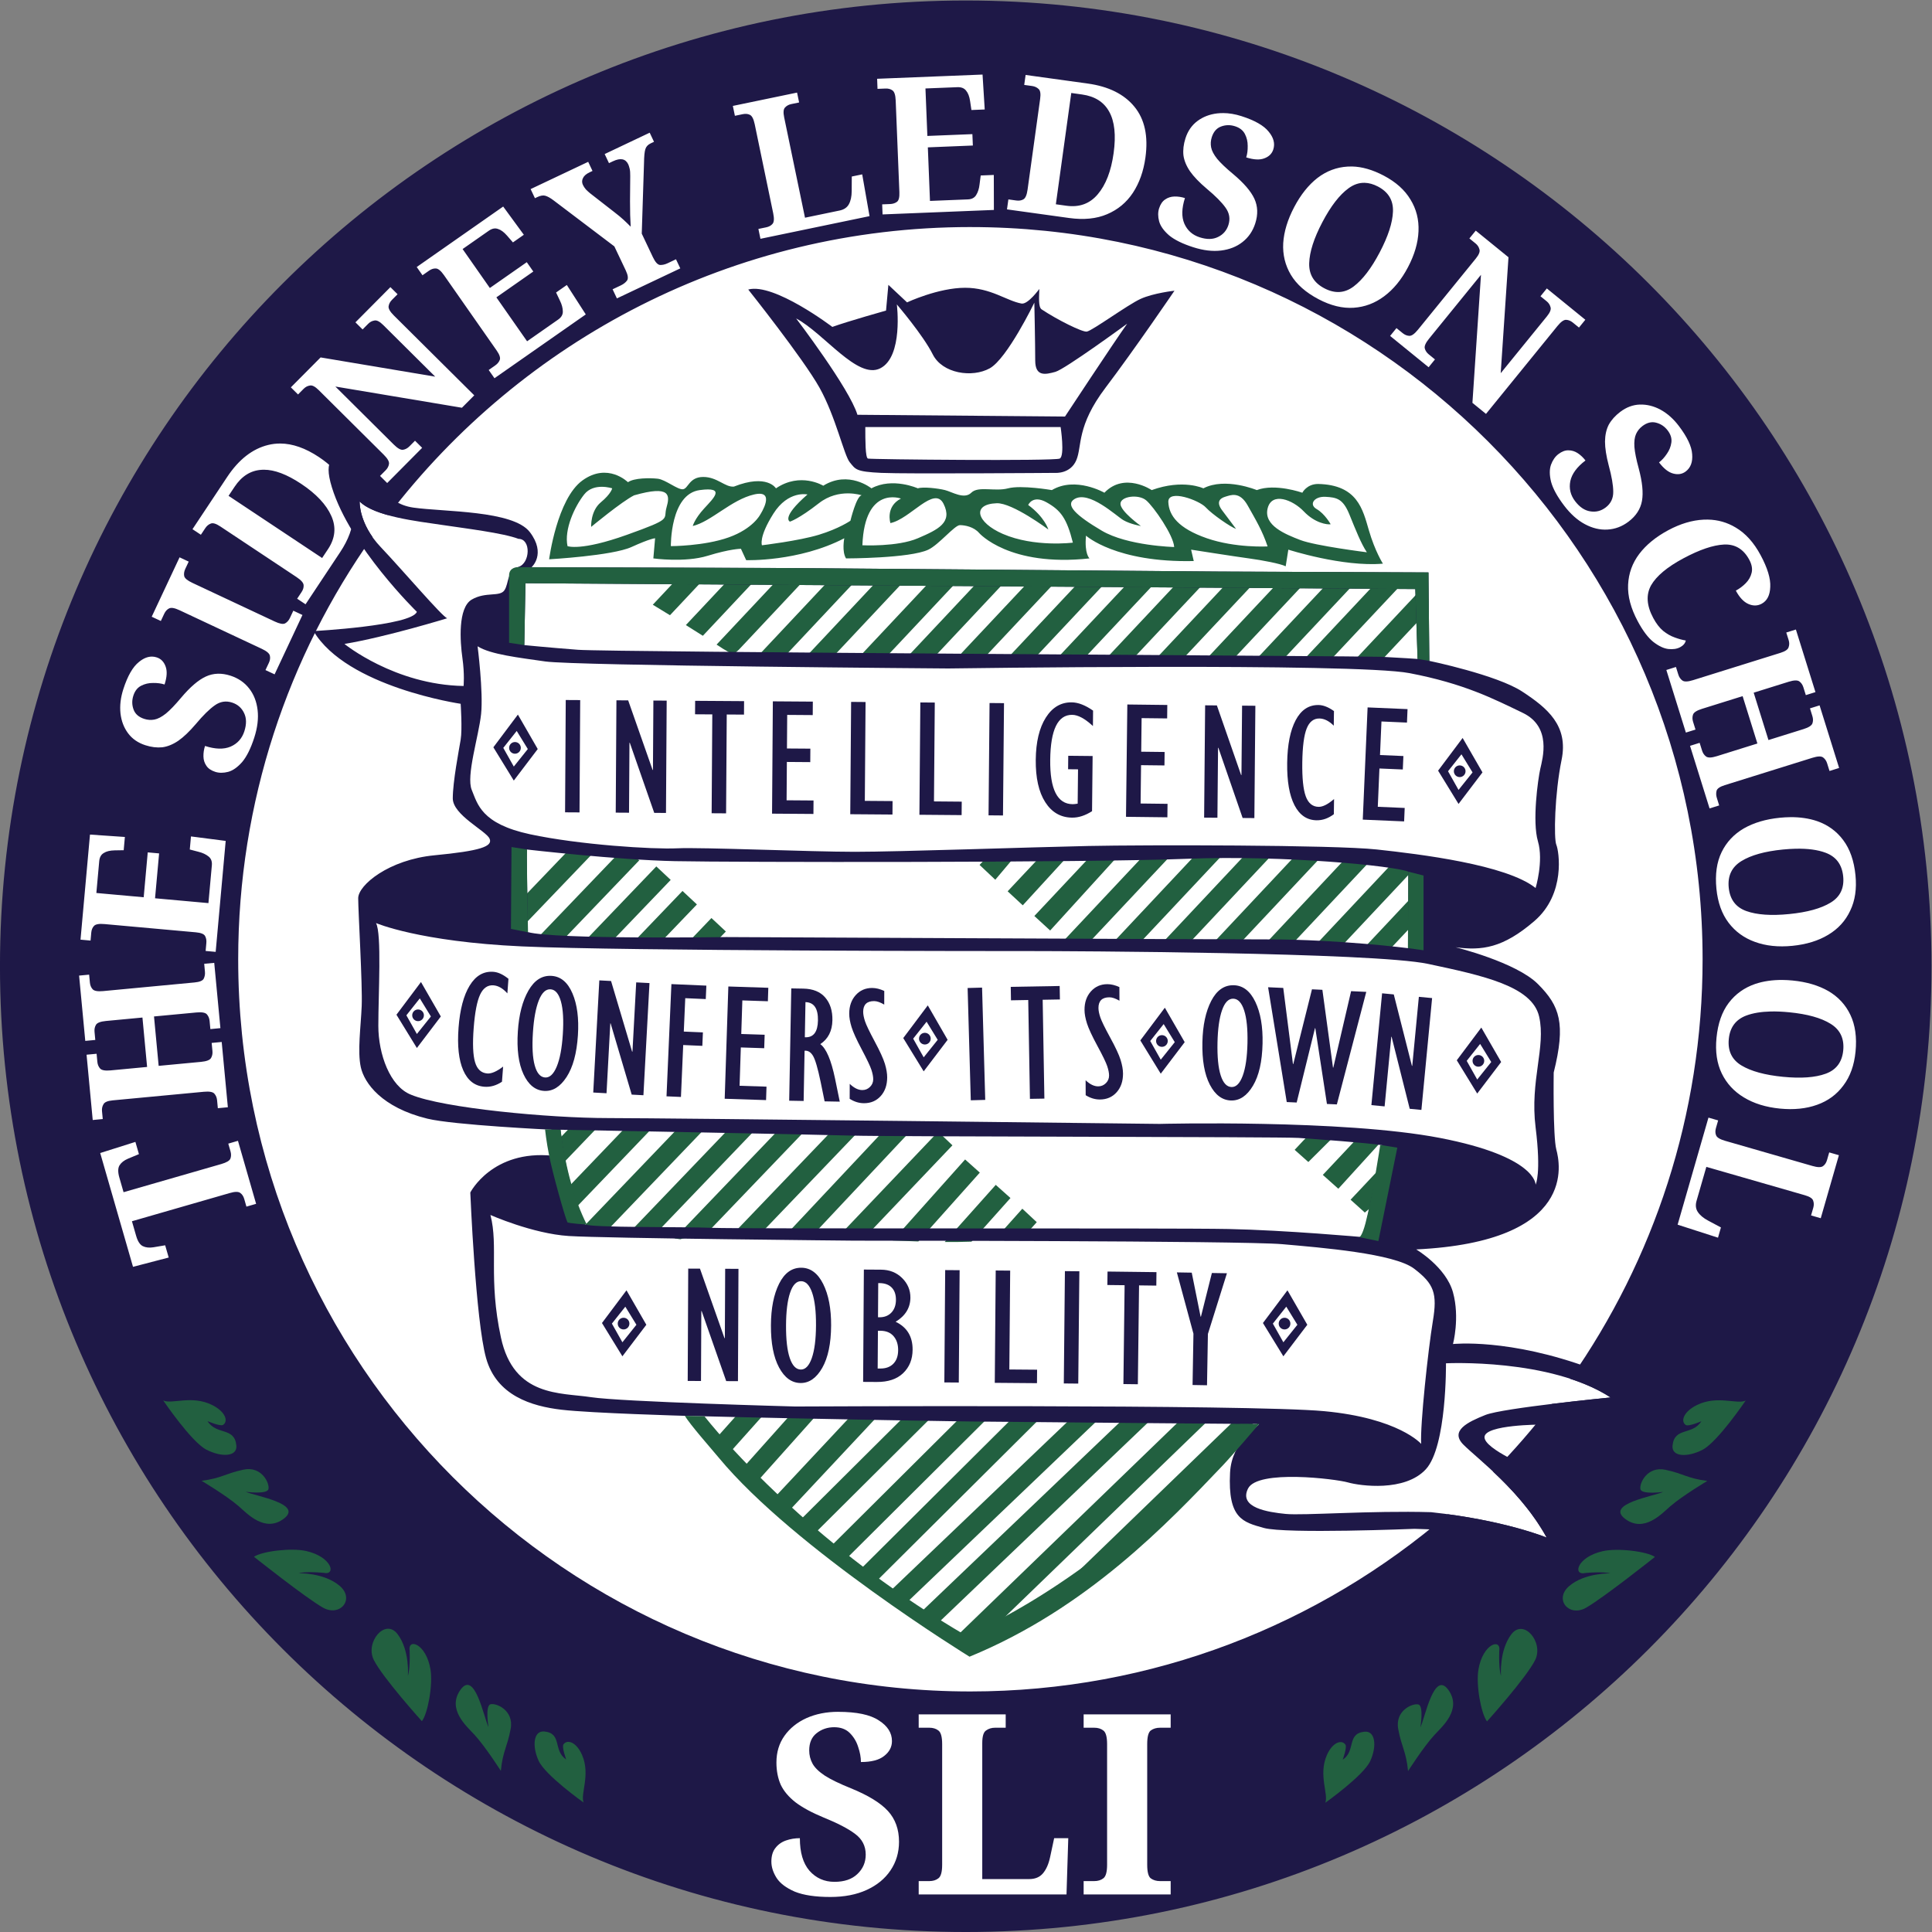 <?xml version="1.0" encoding="UTF-8" standalone="no"?>
<!-- Created with Inkscape (http://www.inkscape.org/) -->

<svg
   version="1.1"
   id="svg2"
   width="183.779"
   height="183.777"
   viewBox="0 0 183.779 183.777"
   sodipodi:docname="SLI The Sidney Ledson School Logo.svg"
   inkscape:version="1.1.2 (0a00cf5339, 2022-02-04)"
   inkscape:export-filename="/home/aman/Documents/SLI/SLI Sync/SLI LOGO/Final/SLI The Sidney Ledson School Logo.png"
   inkscape:export-xdpi="534.90002"
   inkscape:export-ydpi="534.90002"
   xmlns:inkscape="http://www.inkscape.org/namespaces/inkscape"
   xmlns:sodipodi="http://sodipodi.sourceforge.net/DTD/sodipodi-0.dtd"
   xmlns="http://www.w3.org/2000/svg"
   xmlns:svg="http://www.w3.org/2000/svg">
  <rect x="0" y="0" width="183.779" height="183.777" fill="#808080" stroke="none"/>
  <sodipodi:namedview
     id="namedview305"
     pagecolor="#505050"
     bordercolor="#ffffff"
     borderopacity="1"
     inkscape:pageshadow="0"
     inkscape:pageopacity="0"
     inkscape:pagecheckerboard="1"
     showgrid="false"
     inkscape:zoom="3.1122449"
     inkscape:cx="84.022951"
     inkscape:cy="115.02951"
     inkscape:window-width="1440"
     inkscape:window-height="828"
     inkscape:window-x="0"
     inkscape:window-y="0"
     inkscape:window-maximized="1"
     inkscape:current-layer="svg2"
     fit-margin-top="0"
     fit-margin-left="0"
     fit-margin-right="0"
     fit-margin-bottom="0" />
  <defs
     id="defs6">
    <clipPath
       clipPathUnits="userSpaceOnUse"
       id="clipPath18">
      <path
         d="M 0,147 H 149.906 V 0 H 0 Z"
         id="path16" />
    </clipPath>
  </defs>
  <g
     id="g10"
     transform="matrix(1.333,0,0,-1.333,-9.207,189.334)">
    <g
       id="g12">
      <circle
         style="display:inline;fill:#ffffff;fill-opacity:1;stroke:none;stroke-width:0.75"
         id="path2082"
         cy="72.973"
         cx="75.783"
         r="68.582" />
      <g
         id="g14"
         clip-path="url(#clipPath18)"
         style="display:inline">
        <g
           id="g20"
           transform="translate(75.984,41.427)"
           style="display:inline">
          <path
             d="M 0,0 -9.795,-9.746 -8.803,-10.743 2.014,0.018 C 1.343,0.016 0.672,0.013 0,0"
             style="fill:#226040;fill-opacity:1;fill-rule:nonzero;stroke:none"
             id="path22" />
        </g>
        <g
           id="g24"
           transform="translate(63.609,41.41)">
          <path
             d="m 0,0 -3.623,-4.056 1.05,-0.937 4.417,4.944 C 1.238,-0.033 0.631,-0.014 0,0"
             style="fill:#226040;fill-opacity:1;fill-rule:nonzero;stroke:none"
             id="path26" />
        </g>
        <g
           id="g28"
           transform="translate(71.818,41.334)">
          <path
             d="M 0,0 -7.88,-7.84 -6.887,-8.838 2.04,0.044 C 1.36,0.027 0.68,0.015 0,0"
             style="fill:#226040;fill-opacity:1;fill-rule:nonzero;stroke:none"
             id="path30" />
        </g>
        <g
           id="g32"
           transform="translate(67.927,41.316)">
          <path
             d="m 0,0 -5.663,-6.049 1.028,-0.962 6.548,6.996 C 1.275,-0.021 0.638,-0.008 0,0"
             style="fill:#226040;fill-opacity:1;fill-rule:nonzero;stroke:none"
             id="path34" />
        </g>
        <g
           id="g36"
           transform="translate(61.29,41.49)">
          <path
             d="m 0,0 c -0.496,-0.034 -0.993,-0.06 -1.49,-0.083 l -1.743,-1.951 1.05,-0.937 2.64,2.955 C 0.304,-0.009 0.153,-0.008 0,0"
             style="fill:#226040;fill-opacity:1;fill-rule:nonzero;stroke:none"
             id="path38" />
        </g>
        <g
           id="g40"
           transform="translate(80.533,41.562)">
          <path
             d="m 0,0 c -0.248,-0.028 -0.5,-0.061 -0.731,-0.076 l -11.677,-11.617 0.993,-0.998 L 1.099,-0.24 C 0.725,-0.177 0.359,-0.097 0,0"
             style="fill:#226040;fill-opacity:1;fill-rule:nonzero;stroke:none"
             id="path42" />
        </g>
        <g
           id="g44"
           transform="translate(96.489,40.25)">
          <path
             d="m 0,0 c 0,0 -0.163,0.152 -0.459,0.429 -0.312,0.03 -0.626,0.062 -0.938,0.09 l -12.096,-11.691 1.365,-10e-4 L 0.445,0.342 C 0.375,0.349 0.306,0.354 0.237,0.362 Z"
             style="fill:#226040;fill-opacity:1;fill-rule:nonzero;stroke:none"
             id="path46" />
        </g>
        <g
           id="g48"
           transform="translate(91.469,41.028)">
          <path
             d="m 0,0 -16.237,-15.695 1.618,-0.393 16.52,15.968 C 1.271,-0.073 0.638,-0.031 0,0"
             style="fill:#226040;fill-opacity:1;fill-rule:nonzero;stroke:none"
             id="path50" />
        </g>
        <g
           id="g52"
           transform="translate(89.312,41.106)">
          <path
             d="m 0,0 c -0.62,0.01 -1.268,0 -1.924,-0.012 l -15.069,-14.394 0.973,-1.018 16.141,15.42 C 0.08,-0.004 0.041,-0.001 0,0"
             style="fill:#226040;fill-opacity:1;fill-rule:nonzero;stroke:none"
             id="path54" />
        </g>
        <g
           id="g56"
           transform="translate(83.634,41.107)">
          <path
             d="m 0,0 -13.315,-12.719 0.972,-1.018 14.341,13.699 C 1.331,-0.043 0.662,-0.033 0,0"
             style="fill:#226040;fill-opacity:1;fill-rule:nonzero;stroke:none"
             id="path58" />
        </g>
        <g
           id="g60"
           transform="translate(102.395,61.229)">
          <path
             d="m 0,0 c -0.576,0.047 -1.132,0.134 -1.677,0.27 l -1.424,-1.516 c 0.335,-0.297 0.662,-0.588 0.977,-0.869 z"
             style="fill:#226040;fill-opacity:1;fill-rule:nonzero;stroke:none"
             id="path62" />
        </g>
        <g
           id="g64"
           transform="translate(104.331,61.179)">
          <path
             d="m 0,0 c -0.076,0.001 -0.148,-0.001 -0.224,-0.001 l -2.803,-2.984 c 0.391,-0.349 0.758,-0.676 1.107,-0.988 l 3.222,3.541 C 0.868,-0.285 0.436,-0.134 0,0"
             style="fill:#226040;fill-opacity:1;fill-rule:nonzero;stroke:none"
             id="path66" />
        </g>
        <g
           id="g68"
           transform="translate(76.827,58.358)">
          <path
             d="m 0,0 -1.05,0.938 -5.164,-5.782 c 0.608,-0.026 1.217,-0.048 1.826,-0.069 z"
             style="fill:#226040;fill-opacity:1;fill-rule:nonzero;stroke:none"
             id="path70" />
        </g>
        <g
           id="g72"
           transform="translate(79.015,56.545)">
          <path
             d="M 0,0 -1.05,0.938 -4.692,-3.14 c 0.639,-0.005 1.276,0.004 1.911,0.026 z"
             style="fill:#226040;fill-opacity:1;fill-rule:nonzero;stroke:none"
             id="path74" />
        </g>
        <g
           id="g76"
           transform="translate(79.072,53.645)">
          <path
             d="m 0,0 c 0.05,0.003 0.094,0.014 0.146,0.014 0.206,0 0.389,-0.033 0.562,-0.081 l 1.11,1.243 C 1.479,1.492 1.135,1.814 0.789,2.137 l -1.74,-1.948 c 0.033,0.003 0.064,0.012 0.097,0.013 C -0.548,0.216 -0.261,0.135 0,0"
             style="fill:#226040;fill-opacity:1;fill-rule:nonzero;stroke:none"
             id="path78" />
        </g>
        <g
           id="g80"
           transform="translate(74.873,60.305)">
          <path
             d="m 0,0 -1.019,0.97 -7.28,-7.647 c 0.633,-0.002 1.27,-0.014 1.91,-0.034 z"
             style="fill:#226040;fill-opacity:1;fill-rule:nonzero;stroke:none"
             id="path82" />
        </g>
        <g
           id="g84"
           transform="translate(71.748,61.183)">
          <path
             d="M 0,0 -0.633,0.595 C -0.881,0.593 -1.129,0.592 -1.377,0.59 l -7.502,-7.988 c 0.605,-0.03 1.214,-0.065 1.823,-0.115 z"
             style="fill:#226040;fill-opacity:1;fill-rule:nonzero;stroke:none"
             id="path86" />
        </g>
        <g
           id="g88"
           transform="translate(60.585,53.885)">
          <path
             d="M 0,0 C 0.153,-0.006 0.314,-0.013 0.469,-0.02 L 8.038,7.877 C 7.384,7.872 6.731,7.87 6.077,7.865 L -1.4,0.065 C -0.878,0.046 -0.398,0.016 0,0"
             style="fill:#226040;fill-opacity:1;fill-rule:nonzero;stroke:none"
             id="path90" />
        </g>
        <g
           id="g92"
           transform="translate(62.763,61.724)">
          <path
             d="m 0,0 -7.727,-8.061 c 0.14,-0.019 0.279,-0.042 0.419,-0.062 0.547,0.183 1.16,0.28 1.784,0.327 L 1.962,0.012 C 1.308,0.007 0.654,0.005 0,0"
             style="fill:#226040;fill-opacity:1;fill-rule:nonzero;stroke:none"
             id="path94" />
        </g>
        <g
           id="g96"
           transform="translate(59.124,61.701)">
          <path
             d="m 0,0 -7.359,-7.677 c 0.592,-0.052 1.184,-0.11 1.778,-0.179 L 1.962,0.013 C 1.308,0.008 0.654,0.004 0,0"
             style="fill:#226040;fill-opacity:1;fill-rule:nonzero;stroke:none"
             id="path98" />
        </g>
        <g
           id="g100"
           transform="translate(103.285,56.423)">
          <path
             d="M 0,0 1.016,-0.915 1.282,-0.69 3.768,1.956 C 3.671,2.508 3.559,3.055 3.335,3.551 Z"
             style="fill:#226040;fill-opacity:1;fill-rule:nonzero;stroke:none"
             id="path102" />
        </g>
        <g
           id="g104"
           transform="translate(55.429,61.678)">
          <path
             d="m 0,0 -7.154,-7.463 c 0.625,-0.008 1.254,-0.031 1.886,-0.067 l 7.23,7.543 C 1.308,0.009 0.654,0.003 0,0"
             style="fill:#226040;fill-opacity:1;fill-rule:nonzero;stroke:none"
             id="path106" />
        </g>
        <g
           id="g108"
           transform="translate(47.654,61.647)">
          <path
             d="m 0,0 -1.193,-1.245 c 0.116,-0.571 0.223,-1.139 0.314,-1.706 l 2.799,2.92 C 1.27,-0.038 0.629,-0.032 0,0"
             style="fill:#226040;fill-opacity:1;fill-rule:nonzero;stroke:none"
             id="path110" />
        </g>
        <g
           id="g112"
           transform="translate(52.348,61.658)">
          <path
             d="m 0,0 c -0.246,-0.001 -0.492,-0.003 -0.736,-0.007 l -4.605,-4.804 c 0.057,-0.656 0.085,-1.309 0.07,-1.96 L 1.227,0.008 C 0.818,0.006 0.409,0.001 0,0"
             style="fill:#226040;fill-opacity:1;fill-rule:nonzero;stroke:none"
             id="path114" />
        </g>
        <g
           id="g116"
           transform="translate(90.14,81.709)">
          <path
             d="m 0,0 c -0.341,-0.029 -0.682,-0.058 -1.022,-0.088 l -6.186,-6.586 c 0.605,-0.03 1.215,-0.066 1.823,-0.115 l 6.205,6.607 c -0.018,0.001 -0.036,0 -0.054,0.001 C 0.476,-0.169 0.224,-0.101 0,0"
             style="fill:#226040;fill-opacity:1;fill-rule:nonzero;stroke:none"
             id="path118" />
        </g>
        <g
           id="g120"
           transform="translate(108.373,80.62)">
          <path
             d="m 0,0 -0.01,0.009 c -0.51,0.142 -1.024,0.273 -1.54,0.397 l -6.058,-6.45 c 0.599,-0.044 1.19,-0.1 1.781,-0.16 z"
             style="fill:#226040;fill-opacity:1;fill-rule:nonzero;stroke:none"
             id="path122" />
        </g>
        <g
           id="g124"
           transform="translate(93.472,74.731)">
          <path
             d="M 0,0 C 0.654,0.018 1.307,0.032 1.962,0.034 L 8.043,6.508 C 7.418,6.522 6.793,6.542 6.169,6.568 Z"
             style="fill:#226040;fill-opacity:1;fill-rule:nonzero;stroke:none"
             id="path126" />
        </g>
        <g
           id="g128"
           transform="translate(103.33,81.208)">
          <path
             d="m 0,0 -6.078,-6.471 c 0.627,-0.014 1.251,-0.031 1.874,-0.061 L 1.73,-0.213 1.515,-0.011 C 1.009,-0.009 0.504,-0.005 0,0"
             style="fill:#226040;fill-opacity:1;fill-rule:nonzero;stroke:none"
             id="path130" />
        </g>
        <g
           id="g132"
           transform="translate(85.994,74.41)">
          <path
             d="m 0,0 c 0.425,-0.021 0.853,-0.051 1.281,-0.081 0.206,0.022 0.418,0.035 0.626,0.056 L 8.622,7.124 C 7.967,7.103 7.312,7.089 6.657,7.088 Z"
             style="fill:#226040;fill-opacity:1;fill-rule:nonzero;stroke:none"
             id="path134" />
        </g>
        <g
           id="g136"
           transform="translate(58.704,75.563)">
          <path
             d="m 0,0 c -0.343,0.321 -0.686,0.642 -1.028,0.962 l -1.941,-2.025 c 0.656,0.007 1.312,0.013 1.968,0.018 z"
             style="fill:#226040;fill-opacity:1;fill-rule:nonzero;stroke:none"
             id="path138" />
        </g>
        <g
           id="g140"
           transform="translate(81.392,81.178)">
          <path
             d="m 0,0 -2.579,-2.746 c 0.351,-0.326 0.712,-0.661 1.079,-1 L 1.976,0.048 C 1.318,0.021 0.659,0.007 0,0"
             style="fill:#226040;fill-opacity:1;fill-rule:nonzero;stroke:none"
             id="path142" />
        </g>
        <g
           id="g144"
           transform="translate(76.809,80.315)">
          <path
             d="M 0,0 C 0.361,-0.342 0.735,-0.695 1.122,-1.058 L 2.758,0.881 C 2.143,0.897 1.527,0.927 0.909,0.968 Z"
             style="fill:#226040;fill-opacity:1;fill-rule:nonzero;stroke:none"
             id="path146" />
        </g>
        <g
           id="g148"
           transform="translate(56.639,77.495)">
          <path
             d="m 0,0 c -0.344,0.322 -0.686,0.642 -1.028,0.962 l -3.803,-3.967 c 0.648,-0.008 1.296,-0.009 1.944,-0.007 z"
             style="fill:#226040;fill-opacity:1;fill-rule:nonzero;stroke:none"
             id="path150" />
        </g>
        <g
           id="g152"
           transform="translate(85.082,81.315)">
          <path
             d="m 0,0 -4.363,-4.645 c 0.371,-0.341 0.746,-0.685 1.128,-1.035 L 2.067,0.145 C 1.378,0.091 0.689,0.042 0,0"
             style="fill:#226040;fill-opacity:1;fill-rule:nonzero;stroke:none"
             id="path154" />
        </g>
        <g
           id="g156"
           transform="translate(50.243,74.523)">
          <path
             d="M 0,0 4.526,4.722 C 4.183,5.044 3.839,5.365 3.499,5.684 L -1.862,0.091 C -1.241,0.052 -0.621,0.02 0,0"
             style="fill:#226040;fill-opacity:1;fill-rule:nonzero;stroke:none"
             id="path158" />
        </g>
        <g
           id="g160"
           transform="translate(105.803,73.993)">
          <path
             d="M 0,0 5.451,5.803 C 4.945,5.95 4.44,6.097 3.935,6.245 L -1.689,0.258 C -1.118,0.185 -0.561,0.09 0,0"
             style="fill:#226040;fill-opacity:1;fill-rule:nonzero;stroke:none"
             id="path162" />
        </g>
        <g
           id="g164"
           transform="translate(90.057,74.972)">
          <path
             d="M 0,0 C 0.605,-0.03 1.214,-0.066 1.823,-0.115 L 7.95,6.409 C 7.347,6.445 6.744,6.489 6.142,6.539 Z"
             style="fill:#226040;fill-opacity:1;fill-rule:nonzero;stroke:none"
             id="path166" />
        </g>
        <g
           id="g168"
           transform="translate(52.529,80.647)">
          <path
             d="m 0,0 -1.212,0.77 -6.221,-6.49 c 0.269,-0.031 0.54,-0.061 0.806,-0.093 0.322,-0.039 0.644,-0.061 0.966,-0.092 z"
             style="fill:#226040;fill-opacity:1;fill-rule:nonzero;stroke:none"
             id="path170" />
        </g>
        <g
           id="g172"
           transform="translate(47.806,81.709)">
          <path
             d="m 0,0 -6.299,-6.571 c 0.632,0.012 1.267,-0.004 1.902,-0.049 l 5.808,6.058 z"
             style="fill:#226040;fill-opacity:1;fill-rule:nonzero;stroke:none"
             id="path174" />
        </g>
        <g
           id="g176"
           transform="translate(84.055,94.823)">
          <path
             d="M 0,0 5.792,6.167 C 5.138,6.151 4.488,6.149 3.835,6.139 L -1.905,0.028 C -1.27,0.019 -0.635,0.01 0,0"
             style="fill:#226040;fill-opacity:1;fill-rule:nonzero;stroke:none"
             id="path178" />
        </g>
        <g
           id="g180"
           transform="translate(98.193,94.683)">
          <path
             d="M 0,0 5.856,6.235 C 5.262,6.267 4.639,6.293 4,6.314 L -1.91,0.022 C -1.274,0.018 -0.637,0.009 0,0"
             style="fill:#226040;fill-opacity:1;fill-rule:nonzero;stroke:none"
             id="path182" />
        </g>
        <g
           id="g184"
           transform="translate(94.642,94.711)">
          <path
             d="M 0,0 5.945,6.329 C 5.311,6.342 4.673,6.351 4.04,6.357 L -1.925,0.006 C -1.284,0.004 -0.643,0.001 0,0"
             style="fill:#226040;fill-opacity:1;fill-rule:nonzero;stroke:none"
             id="path186" />
        </g>
        <g
           id="g188"
           transform="translate(91.043,94.727)">
          <path
             d="M 0,0 5.964,6.349 C 5.293,6.35 4.644,6.348 4.027,6.344 L -1.91,0.022 C -1.276,0.01 -0.638,0.005 0,0"
             style="fill:#226040;fill-opacity:1;fill-rule:nonzero;stroke:none"
             id="path190" />
        </g>
        <g
           id="g192"
           transform="translate(87.52,94.773)">
          <path
             d="M 0,0 5.9,6.281 C 5.133,6.271 4.466,6.26 3.938,6.249 L -1.905,0.028 C -1.27,0.017 -0.635,0.011 0,0"
             style="fill:#226040;fill-opacity:1;fill-rule:nonzero;stroke:none"
             id="path194" />
        </g>
        <g
           id="g196"
           transform="translate(104.975,94.366)">
          <path
             d="M 0,0 3.736,3.978 C 3.751,4.297 3.791,4.609 3.862,4.909 3.72,5.216 3.61,5.527 3.566,5.852 L -1.805,0.133 C -1.202,0.095 -0.6,0.054 0,0"
             style="fill:#226040;fill-opacity:1;fill-rule:nonzero;stroke:none"
             id="path198" />
        </g>
        <g
           id="g200"
           transform="translate(101.526,94.592)">
          <path
             d="M 0,0 5.682,6.049 C 5.167,6.121 4.574,6.182 3.924,6.234 L -1.87,0.065 C -1.246,0.05 -0.623,0.027 0,0"
             style="fill:#226040;fill-opacity:1;fill-rule:nonzero;stroke:none"
             id="path202" />
        </g>
        <g
           id="g204"
           transform="translate(80.552,94.873)">
          <path
             d="M 0,0 5.697,6.066 C 5.049,6.061 4.399,6.051 3.752,6.051 L -1.905,0.028 C -1.27,0.021 -0.635,0.008 0,0"
             style="fill:#226040;fill-opacity:1;fill-rule:nonzero;stroke:none"
             id="path206" />
        </g>
        <g
           id="g208"
           transform="translate(65.425,94.765)">
          <path
             d="M 0,0 C 0.209,0.106 0.452,0.169 0.726,0.19 L 6.465,6.3 C 5.83,6.31 5.195,6.318 4.559,6.327 L -1.306,0.082 C -0.872,0.061 -0.436,0.03 0,0"
             style="fill:#226040;fill-opacity:1;fill-rule:nonzero;stroke:none"
             id="path210" />
        </g>
        <g
           id="g212"
           transform="translate(62.817,95.108)">
          <path
             d="M 0,0 5.641,6.006 C 5.599,6.007 5.556,6.008 5.513,6.008 4.915,6.014 4.309,6.007 3.7,5.995 L -1.823,0.115 C -1.218,0.085 -0.609,0.049 0,0"
             style="fill:#226040;fill-opacity:1;fill-rule:nonzero;stroke:none"
             id="path214" />
        </g>
        <g
           id="g216"
           transform="translate(59.22,95.314)">
          <path
             d="M 0,0 0.409,0.356 5.46,5.734 C 4.795,5.709 4.126,5.683 3.456,5.655 L -1.177,0.723 C -1.026,0.626 -0.872,0.526 -0.72,0.427"
             style="fill:#226040;fill-opacity:1;fill-rule:nonzero;stroke:none"
             id="path218" />
        </g>
        <g
           id="g220"
           transform="translate(69.959,94.954)">
          <path
             d="M 0,0 5.688,6.056 C 5.053,6.066 4.419,6.074 3.784,6.085 L -1.922,0.01 C -1.281,0.008 -0.641,0.002 0,0"
             style="fill:#226040;fill-opacity:1;fill-rule:nonzero;stroke:none"
             id="path222" />
        </g>
        <g
           id="g224"
           transform="translate(73.376,94.936)">
          <path
             d="M 0,0 5.656,6.021 C 5.021,6.03 4.386,6.041 3.752,6.05 L -1.922,0.01 C -1.281,0.007 -0.641,0.004 0,0"
             style="fill:#226040;fill-opacity:1;fill-rule:nonzero;stroke:none"
             id="path226" />
        </g>
        <g
           id="g228"
           transform="translate(76.973,94.918)">
          <path
             d="M 0,0 5.65,6.016 C 5.01,6.019 4.369,6.02 3.73,6.027 L -1.922,0.01 C -1.281,0.005 -0.641,0.006 0,0"
             style="fill:#226040;fill-opacity:1;fill-rule:nonzero;stroke:none"
             id="path230" />
        </g>
        <g
           id="g232"
           transform="translate(57.054,96.671)">
          <path
             d="M 0,0 C 0.004,0 0.009,0 0.013,-0.001 L 3.997,4.241 C 3.339,4.219 2.683,4.206 2.027,4.199 L -1.204,0.759 C -0.813,0.514 -0.412,0.262 0,0"
             style="fill:#226040;fill-opacity:1;fill-rule:nonzero;stroke:none"
             id="path234" />
        </g>
        <g
           id="g236"
           transform="translate(54.717,98.133)"
           style="display:inline">
          <path
             d="M 0,0 2.581,2.748 C 1.959,2.761 1.343,2.79 0.73,2.833 L -1.227,0.749 C -0.839,0.514 -0.432,0.266 0,0"
             style="fill:#226040;fill-opacity:1;fill-rule:nonzero;stroke:none"
             id="path238" />
        </g>
        <g
           id="g240"
           transform="translate(142.234,69.017)"
           style="display:none">
          <path
             d="M 0,0 -3.018,0.41 -3.06,0.097 c 0.804,-0.238 1.397,-0.626 1.776,-1.163 0.273,-0.384 0.358,-0.95 0.255,-1.702 l -0.109,-0.806 -8.604,1.169 c -0.559,0.076 -0.9,0.154 -1.024,0.232 -0.175,0.107 -0.291,0.238 -0.349,0.39 -0.088,0.213 -0.11,0.482 -0.066,0.805 l 0.049,0.37 -0.303,0.042 -0.794,-5.84 0.305,-0.042 0.049,0.37 c 0.043,0.319 0.131,0.563 0.263,0.732 0.132,0.169 0.273,0.275 0.425,0.319 0.151,0.044 0.512,0.027 1.082,-0.051 l 8.603,-1.169 -0.113,-0.831 c -0.07,-0.52 -0.169,-0.878 -0.296,-1.074 -0.232,-0.347 -0.514,-0.608 -0.847,-0.781 -0.334,-0.172 -0.861,-0.299 -1.582,-0.38 l -0.04,-0.296 3.019,-0.41 z m -1.361,-10.126 -0.294,0.088 -0.108,-0.357 c -0.106,-0.35 -0.263,-0.603 -0.472,-0.76 -0.145,-0.112 -0.317,-0.167 -0.519,-0.164 -0.119,0.008 -0.421,0.085 -0.909,0.233 l -7.088,2.143 c -0.54,0.164 -0.864,0.294 -0.974,0.391 -0.157,0.129 -0.252,0.273 -0.285,0.433 -0.053,0.224 -0.033,0.493 0.061,0.805 l 0.109,0.358 -0.294,0.088 -2.818,-9.311 3.278,-1.521 0.089,0.294 c -0.873,0.554 -1.451,1.204 -1.734,1.951 -0.282,0.749 -0.271,1.625 0.033,2.631 l 0.195,0.644 c 0.092,0.307 0.203,0.516 0.329,0.629 0.127,0.112 0.263,0.174 0.411,0.183 0.147,0.011 0.518,-0.074 1.111,-0.254 l 3.035,-0.918 c -0.155,-0.513 -0.342,-0.885 -0.558,-1.115 -0.217,-0.228 -0.552,-0.385 -1.006,-0.471 -0.453,-0.085 -0.997,-0.067 -1.631,0.055 l -0.091,-0.302 5.641,-1.707 0.092,0.302 c -0.812,0.339 -1.385,0.726 -1.722,1.163 -0.336,0.437 -0.401,0.997 -0.193,1.681 l 0.064,0.214 4.386,-1.326 -0.337,-1.114 c -0.246,-0.815 -0.462,-1.356 -0.648,-1.625 -0.312,-0.46 -0.68,-0.778 -1.103,-0.954 -0.423,-0.175 -1.047,-0.221 -1.872,-0.139 l -0.092,-0.302 3.186,-0.964 z m -19.03,-16.579 c -0.863,0.563 -1.852,0.993 -2.879,1.329 5.943,8.481 9.441,18.8 9.441,29.942 0,28.857 -23.393,52.25 -52.25,52.25 -16.939,0 -31.988,-8.067 -41.536,-20.563 -0.855,0.236 -1.613,0.546 -2.047,0.98 0,0 -0.052,-1.155 0.914,-2.529 -6.027,-8.517 -9.581,-18.909 -9.581,-30.138 0,-28.857 23.393,-52.25 52.25,-52.25 13.018,0 24.914,4.772 34.062,12.647 4.51,-0.607 7.063,-1.668 7.063,-1.668 -1.057,1.932 -2.553,3.511 -3.821,4.7 1.496,1.525 2.897,3.142 4.197,4.84 2.148,0.261 4.187,0.46 4.187,0.46 m -97.015,10.578 -0.092,0.293 c -0.247,0.026 -0.446,0.099 -0.6,0.219 -0.154,0.12 -0.253,0.248 -0.296,0.386 -0.051,0.164 -0.064,0.389 -0.038,0.676 0.047,0.513 0.058,0.931 0.032,1.254 -0.026,0.322 -0.092,0.652 -0.198,0.99 -0.339,1.077 -0.942,1.864 -1.808,2.36 -0.867,0.496 -1.749,0.603 -2.646,0.321 -0.708,-0.222 -1.268,-0.636 -1.681,-1.242 -0.411,-0.611 -0.728,-1.641 -0.951,-3.092 -0.161,-1.037 -0.29,-1.707 -0.386,-2.01 -0.136,-0.414 -0.305,-0.736 -0.505,-0.968 -0.15,-0.169 -0.343,-0.291 -0.581,-0.365 -0.374,-0.118 -0.755,-0.066 -1.142,0.158 -0.386,0.224 -0.664,0.606 -0.834,1.144 -0.219,0.697 -0.149,1.43 0.209,2.201 0.358,0.771 0.961,1.375 1.811,1.809 l -0.103,0.326 -3.551,-1.213 0.074,-0.238 c 0.344,0.033 0.571,0.023 0.68,-0.03 0.109,-0.053 0.186,-0.147 0.229,-0.285 0.045,-0.142 0.037,-0.418 -0.022,-0.829 -0.06,-0.41 -0.082,-0.749 -0.068,-1.018 0.019,-0.353 0.083,-0.704 0.193,-1.052 0.3,-0.957 0.85,-1.654 1.649,-2.092 0.799,-0.44 1.627,-0.525 2.482,-0.255 0.501,0.157 0.925,0.417 1.27,0.777 0.344,0.361 0.619,0.808 0.822,1.342 0.203,0.534 0.392,1.364 0.565,2.492 0.124,0.805 0.25,1.378 0.377,1.72 0.128,0.342 0.289,0.617 0.484,0.827 0.195,0.209 0.42,0.354 0.673,0.433 0.428,0.134 0.858,0.077 1.29,-0.173 0.433,-0.25 0.742,-0.67 0.928,-1.262 0.24,-0.765 0.165,-1.573 -0.225,-2.424 -0.392,-0.851 -1.121,-1.572 -2.188,-2.163 l 0.092,-0.293 z m -13.382,5.805 -0.064,0.367 c -0.054,0.312 -0.044,0.568 0.031,0.769 0.074,0.201 0.177,0.344 0.309,0.429 0.131,0.084 0.48,0.175 1.047,0.274 l 7.294,1.271 c 0.557,0.097 0.905,0.127 1.046,0.089 0.199,-0.043 0.349,-0.129 0.45,-0.258 0.148,-0.176 0.251,-0.425 0.307,-0.747 l 0.064,-0.369 0.302,0.053 -1.009,5.798 -0.303,-0.053 0.064,-0.367 c 0.055,-0.311 0.044,-0.567 -0.03,-0.768 -0.075,-0.202 -0.177,-0.345 -0.309,-0.433 -0.13,-0.087 -0.479,-0.181 -1.046,-0.279 l -7.294,-1.271 c -0.557,-0.097 -0.905,-0.127 -1.047,-0.089 -0.199,0.049 -0.349,0.138 -0.45,0.267 -0.149,0.176 -0.251,0.425 -0.308,0.747 l -0.064,0.368 -0.302,-0.053 1.01,-5.797 z m -1.577,9.165 c 0.005,0.315 0.063,0.565 0.174,0.748 0.111,0.184 0.239,0.305 0.384,0.364 0.145,0.058 0.505,0.083 1.08,0.074 l 7.404,-0.12 c 0.58,-0.01 0.928,-0.04 1.044,-0.092 0.176,-0.086 0.314,-0.217 0.413,-0.393 0.099,-0.175 0.147,-0.427 0.141,-0.754 l -0.006,-0.373 0.307,-0.005 0.082,5.038 c 0.012,0.725 -0.013,1.256 -0.074,1.595 -0.132,0.766 -0.324,1.415 -0.579,1.948 -0.254,0.532 -0.595,1.004 -1.023,1.416 -0.427,0.41 -0.972,0.749 -1.635,1.014 -0.663,0.265 -1.39,0.404 -2.181,0.417 -1.146,0.019 -2.176,-0.223 -3.092,-0.726 -0.915,-0.503 -1.606,-1.251 -2.07,-2.245 -0.379,-0.813 -0.579,-1.892 -0.6,-3.237 l -0.082,-5.038 0.307,-0.005 0.006,0.374 m -0.002,13.166 0.3,-0.064 c 0.082,0.333 0.188,0.579 0.318,0.739 0.13,0.159 0.366,0.324 0.707,0.495 l 0.343,0.173 7.771,-1.647 c 0.585,-0.124 0.973,-0.331 1.167,-0.621 0.192,-0.29 0.228,-0.738 0.105,-1.346 l 0.3,-0.064 0.828,3.907 -0.3,0.063 -0.055,-0.26 c -0.08,-0.373 -0.261,-0.681 -0.544,-0.924 -0.284,-0.243 -0.742,-0.297 -1.375,-0.163 l -7,1.484 10.746,5.503 0.059,0.277 -9.168,1.943 c -0.52,0.11 -0.877,0.232 -1.072,0.367 -0.195,0.135 -0.323,0.292 -0.384,0.472 -0.06,0.18 -0.072,0.509 -0.032,0.987 l -0.301,0.064 -0.771,-3.639 0.301,-0.063 c 0.118,0.614 0.362,1.018 0.731,1.211 0.273,0.14 0.74,0.14 1.4,0 l 4.735,-1.004 -7.981,-3.984 z m 3.062,13.291 0.282,-0.122 0.148,0.344 c 0.145,0.334 0.33,0.568 0.556,0.7 0.155,0.095 0.333,0.131 0.533,0.105 0.117,-0.021 0.41,-0.132 0.878,-0.334 l 6.799,-2.931 c 0.518,-0.223 0.826,-0.389 0.924,-0.498 0.142,-0.145 0.22,-0.3 0.235,-0.462 0.027,-0.229 -0.023,-0.494 -0.153,-0.793 l -0.148,-0.344 0.283,-0.121 3.851,8.933 -3.085,1.882 -0.121,-0.282 c 0.805,-0.649 1.305,-1.36 1.502,-2.135 0.196,-0.775 0.086,-1.645 -0.33,-2.61 l -0.266,-0.617 c -0.128,-0.295 -0.26,-0.491 -0.398,-0.588 -0.138,-0.097 -0.281,-0.143 -0.429,-0.136 -0.148,0.006 -0.507,0.132 -1.076,0.378 l -2.912,1.255 c 0.213,0.493 0.439,0.841 0.681,1.044 0.241,0.203 0.592,0.322 1.052,0.356 0.461,0.033 0.999,-0.047 1.615,-0.24 l 0.125,0.29 -5.413,2.333 -0.125,-0.289 c 0.769,-0.428 1.295,-0.878 1.579,-1.35 0.285,-0.472 0.286,-1.036 0.003,-1.691 l -0.088,-0.207 -4.208,1.814 0.46,1.068 c 0.337,0.782 0.613,1.296 0.827,1.541 0.363,0.422 0.764,0.697 1.205,0.823 0.44,0.127 1.065,0.103 1.876,-0.072 l 0.125,0.29 -3.057,1.318 z m 3.783,9.072 0.259,-0.165 c 0.197,0.301 0.425,0.497 0.683,0.589 0.259,0.092 0.93,0.105 2.016,0.039 l 5.491,-0.347 1.906,-1.209 c 0.477,-0.302 0.755,-0.515 0.835,-0.637 0.114,-0.171 0.165,-0.338 0.154,-0.501 -0.006,-0.226 -0.098,-0.479 -0.275,-0.76 l -0.316,-0.497 0.26,-0.165 3.383,5.335 -0.26,0.164 -0.338,-0.532 c -0.159,-0.253 -0.333,-0.426 -0.521,-0.52 -0.187,-0.094 -0.357,-0.129 -0.509,-0.105 -0.151,0.024 -0.473,0.192 -0.963,0.503 l -2.3,1.459 -2.135,4.243 c -0.553,1.059 -0.854,1.768 -0.902,2.126 -0.034,0.257 0.028,0.555 0.184,0.895 l -0.259,0.165 -1.84,-2.902 0.259,-0.165 c 0.293,0.41 0.548,0.658 0.766,0.743 0.161,0.068 0.305,0.062 0.431,-0.018 0.229,-0.145 0.559,-0.652 0.99,-1.523 l 1.783,-3.528 -4.237,0.278 c -0.915,0.057 -1.456,0.138 -1.625,0.245 -0.088,0.056 -0.137,0.164 -0.148,0.324 -0.009,0.16 0.073,0.378 0.248,0.654 l 0.129,0.204 -0.259,0.164 z m 12.986,17.395 0.195,-0.238 0.289,0.238 c 0.243,0.2 0.471,0.318 0.683,0.352 0.211,0.034 0.386,0.015 0.525,-0.057 0.138,-0.073 0.39,-0.331 0.756,-0.775 l 4.704,-5.718 c 0.359,-0.436 0.557,-0.725 0.594,-0.866 0.06,-0.194 0.059,-0.367 -0.003,-0.518 -0.08,-0.217 -0.246,-0.429 -0.498,-0.636 l -0.289,-0.237 0.196,-0.238 7.717,6.35 -2.183,3.321 -0.263,-0.217 c 0.361,-0.849 0.574,-1.541 0.638,-2.076 0.064,-0.535 0.01,-1.01 -0.165,-1.426 -0.174,-0.415 -0.492,-0.813 -0.953,-1.192 l -0.725,-0.597 c -0.41,-0.337 -0.684,-0.53 -0.823,-0.58 -0.199,-0.063 -0.373,-0.055 -0.525,0.025 -0.152,0.079 -0.41,0.341 -0.776,0.786 l -4.556,5.538 c -0.359,0.436 -0.557,0.725 -0.594,0.866 -0.056,0.198 -0.053,0.372 0.009,0.524 0.08,0.216 0.246,0.428 0.498,0.635 l 0.379,0.311 -0.196,0.238 z m 9.39,7.565 0.149,-0.268 0.327,0.181 c 0.319,0.177 0.608,0.25 0.867,0.216 0.182,-0.019 0.344,-0.1 0.486,-0.242 0.081,-0.088 0.245,-0.355 0.493,-0.8 l 3.598,-6.471 c 0.274,-0.493 0.417,-0.813 0.428,-0.958 0.024,-0.202 -0.008,-0.372 -0.096,-0.51 -0.118,-0.198 -0.32,-0.377 -0.605,-0.536 l -0.326,-0.181 0.149,-0.268 8.502,4.727 -1.295,3.373 -0.269,-0.149 c 0.242,-1.005 0.205,-1.875 -0.112,-2.608 -0.317,-0.733 -0.935,-1.356 -1.854,-1.867 l -0.588,-0.326 c -0.28,-0.157 -0.505,-0.231 -0.674,-0.223 -0.168,0.007 -0.31,0.059 -0.423,0.154 -0.113,0.095 -0.32,0.414 -0.621,0.956 l -1.541,2.771 c 0.469,0.261 0.861,0.398 1.176,0.412 0.315,0.014 0.666,-0.107 1.051,-0.361 0.385,-0.254 0.763,-0.646 1.133,-1.175 l 0.275,0.154 -2.863,5.15 -0.276,-0.153 c 0.347,-0.807 0.489,-1.484 0.427,-2.032 -0.063,-0.548 -0.406,-0.995 -1.03,-1.342 l -0.196,-0.109 -2.227,4.005 1.016,0.565 c 0.745,0.414 1.277,0.652 1.596,0.716 0.545,0.113 1.031,0.085 1.457,-0.083 0.426,-0.169 0.906,-0.569 1.442,-1.202 l 0.276,0.154 -1.618,2.908 z m 10.529,5.772 0.096,-0.291 0.355,0.116 c 0.299,0.098 0.554,0.125 0.764,0.08 0.209,-0.045 0.366,-0.126 0.469,-0.243 0.102,-0.118 0.243,-0.451 0.423,-0.997 l 2.308,-7.036 c 0.181,-0.552 0.266,-0.891 0.255,-1.017 -0.023,-0.194 -0.102,-0.367 -0.236,-0.518 -0.134,-0.152 -0.356,-0.279 -0.666,-0.381 l -0.355,-0.116 0.096,-0.292 4.788,1.571 c 0.688,0.226 1.183,0.423 1.483,0.591 0.681,0.375 1.231,0.77 1.651,1.184 0.42,0.415 0.755,0.892 1.003,1.43 0.248,0.539 0.39,1.165 0.424,1.878 0.034,0.713 -0.073,1.445 -0.319,2.197 -0.358,1.089 -0.924,1.983 -1.698,2.684 -0.774,0.701 -1.708,1.109 -2.799,1.222 -0.892,0.092 -1.977,-0.072 -3.255,-0.491 z m 14.054,3.368 c -0.562,-0.719 -0.778,-1.521 -0.651,-2.409 0.075,-0.52 0.263,-0.979 0.563,-1.378 0.301,-0.398 0.698,-0.741 1.192,-1.028 0.494,-0.286 1.284,-0.606 2.369,-0.959 0.774,-0.252 1.32,-0.468 1.637,-0.649 0.317,-0.181 0.563,-0.384 0.738,-0.61 0.175,-0.227 0.281,-0.472 0.319,-0.734 0.064,-0.444 -0.062,-0.859 -0.378,-1.246 -0.316,-0.386 -0.781,-0.624 -1.395,-0.712 -0.794,-0.115 -1.58,0.09 -2.357,0.612 -0.776,0.523 -1.371,1.359 -1.782,2.507 l -0.303,-0.044 0.605,-4.206 0.304,0.044 c 0.066,0.238 0.171,0.424 0.314,0.556 0.143,0.133 0.286,0.209 0.428,0.23 0.17,0.024 0.394,0 0.673,-0.071 0.499,-0.129 0.91,-0.207 1.233,-0.234 0.322,-0.026 0.659,-0.014 1.009,0.037 1.118,0.16 1.991,0.629 2.62,1.404 0.629,0.775 0.876,1.629 0.743,2.56 -0.106,0.734 -0.425,1.354 -0.955,1.859 -0.537,0.503 -1.503,0.982 -2.899,1.436 -0.998,0.326 -1.638,0.561 -1.922,0.704 -0.386,0.202 -0.678,0.42 -0.874,0.654 -0.142,0.175 -0.231,0.386 -0.267,0.633 -0.056,0.388 0.058,0.756 0.341,1.101 0.282,0.346 0.703,0.558 1.262,0.639 0.723,0.104 1.436,-0.083 2.139,-0.56 0.704,-0.478 1.202,-1.17 1.495,-2.079 l 0.336,0.049 -0.624,3.701 -0.247,-0.036 c -0.023,-0.344 -0.069,-0.566 -0.139,-0.666 -0.069,-0.099 -0.175,-0.159 -0.318,-0.179 -0.148,-0.022 -0.419,0.03 -0.815,0.155 -0.395,0.124 -0.726,0.201 -0.993,0.23 -0.352,0.039 -0.709,0.032 -1.071,-0.02 -0.991,-0.143 -1.768,-0.573 -2.33,-1.291 m 11.197,0.481 c -1.19,-1.059 -1.826,-2.423 -1.908,-4.092 -0.072,-1.487 0.302,-2.794 1.123,-3.919 1.039,-1.425 2.569,-2.187 4.592,-2.285 2.017,-0.098 3.615,0.544 4.789,1.928 0.888,1.042 1.367,2.277 1.435,3.703 0.082,1.669 -0.41,3.086 -1.474,4.252 -1.067,1.165 -2.496,1.758 -4.289,1.779 -1.656,0.147 -3.078,-0.308 -4.268,-1.366 m 11.304,-10.031 c -0.301,-0.176 -0.751,-0.186 -1.35,-0.027 l -0.081,-0.297 3.852,-1.052 0.081,0.297 -0.257,0.07 c -0.368,0.1 -0.665,0.299 -0.891,0.596 -0.226,0.297 -0.254,0.758 -0.083,1.382 l 1.885,6.903 4.874,-11.046 0.273,-0.075 2.468,9.041 c 0.14,0.512 0.284,0.862 0.429,1.049 0.146,0.186 0.31,0.305 0.493,0.356 0.183,0.05 0.512,0.042 0.987,-0.025 l 0.081,0.296 -3.587,0.98 -0.081,-0.296 c 0.606,-0.154 0.995,-0.421 1.167,-0.801 0.124,-0.28 0.096,-0.746 -0.081,-1.397 l -1.275,-4.669 -3.518,8.197 -3.852,1.053 -0.08,-0.297 c 0.327,-0.101 0.567,-0.221 0.719,-0.36 0.151,-0.139 0.302,-0.383 0.453,-0.735 l 0.153,-0.351 -2.093,-7.663 c -0.157,-0.577 -0.386,-0.953 -0.686,-1.129 m 16.046,-6.538 5.008,-3.09 0.162,0.261 -0.319,0.196 c -0.268,0.166 -0.453,0.343 -0.554,0.532 -0.101,0.19 -0.141,0.362 -0.12,0.518 0.022,0.156 0.184,0.478 0.486,0.969 l 3.888,6.301 c 0.296,0.48 0.505,0.761 0.626,0.842 0.169,0.116 0.336,0.17 0.499,0.16 0.231,-0.005 0.485,-0.094 0.763,-0.265 l 0.318,-0.196 0.161,0.261 -5.008,3.09 -0.162,-0.261 0.318,-0.196 c 0.269,-0.166 0.453,-0.343 0.555,-0.532 0.1,-0.19 0.139,-0.362 0.115,-0.516 -0.023,-0.154 -0.186,-0.477 -0.488,-0.966 l -3.888,-6.302 c -0.297,-0.48 -0.506,-0.761 -0.627,-0.842 -0.165,-0.119 -0.329,-0.174 -0.492,-0.165 -0.231,0.006 -0.484,0.095 -0.763,0.266 l -0.317,0.196 z m 12.892,4.959 c 0.25,-0.235 0.412,-0.448 0.488,-0.64 0.074,-0.191 0.101,-0.478 0.083,-0.859 l -0.018,-0.384 -5.257,-5.955 c -0.395,-0.448 -0.767,-0.685 -1.114,-0.711 -0.348,-0.025 -0.756,0.165 -1.224,0.571 l -0.203,-0.23 2.993,-2.642 0.203,0.23 -0.199,0.175 c -0.286,0.253 -0.465,0.562 -0.537,0.929 -0.071,0.365 0.107,0.791 0.535,1.277 l 4.736,5.364 -0.495,-12.063 0.21,-0.187 6.203,7.026 c 0.351,0.399 0.633,0.649 0.846,0.753 0.214,0.103 0.413,0.137 0.6,0.102 0.186,-0.035 0.478,-0.188 0.875,-0.457 l 0.204,0.23 -2.788,2.461 -0.203,-0.23 c 0.475,-0.406 0.707,-0.817 0.694,-1.233 -0.013,-0.307 -0.242,-0.713 -0.689,-1.219 l -3.202,-3.628 0.456,8.908 -2.994,2.642 z m 10.225,-10.186 c -0.904,0.12 -1.706,-0.1 -2.406,-0.66 -0.41,-0.329 -0.711,-0.724 -0.902,-1.185 -0.191,-0.461 -0.285,-0.977 -0.281,-1.549 0.004,-0.571 0.129,-1.413 0.376,-2.528 0.175,-0.795 0.266,-1.374 0.271,-1.739 0.004,-0.365 -0.046,-0.68 -0.153,-0.946 -0.106,-0.266 -0.263,-0.482 -0.471,-0.648 -0.349,-0.279 -0.771,-0.381 -1.264,-0.305 -0.494,0.076 -0.934,0.356 -1.321,0.84 -0.502,0.627 -0.725,1.407 -0.668,2.342 0.056,0.934 0.475,1.87 1.255,2.807 l -0.191,0.24 -3.318,-2.656 0.192,-0.239 c 0.239,0.064 0.452,0.068 0.639,0.011 0.186,-0.056 0.325,-0.14 0.415,-0.252 0.107,-0.134 0.201,-0.339 0.28,-0.616 0.142,-0.496 0.283,-0.889 0.425,-1.181 0.14,-0.291 0.321,-0.575 0.543,-0.851 0.705,-0.882 1.552,-1.396 2.539,-1.545 0.987,-0.149 1.849,0.07 2.583,0.658 0.579,0.464 0.951,1.052 1.117,1.766 0.162,0.718 0.084,1.794 -0.233,3.227 -0.225,1.025 -0.348,1.696 -0.368,2.013 -0.022,0.435 0.018,0.797 0.121,1.085 0.079,0.212 0.214,0.395 0.41,0.551 0.306,0.246 0.679,0.334 1.121,0.266 0.441,-0.069 0.839,-0.324 1.191,-0.765 0.456,-0.57 0.657,-1.279 0.603,-2.127 -0.055,-0.848 -0.4,-1.629 -1.033,-2.342 l 0.212,-0.266 2.873,2.416 -0.156,0.194 c -0.308,-0.154 -0.523,-0.227 -0.644,-0.218 -0.121,0.01 -0.227,0.07 -0.317,0.183 -0.093,0.116 -0.186,0.377 -0.279,0.781 -0.094,0.404 -0.195,0.729 -0.306,0.973 -0.145,0.323 -0.332,0.627 -0.56,0.912 -0.626,0.782 -1.391,1.233 -2.295,1.353 m 5.941,-6.429 -2.658,-1.489 0.154,-0.275 c 0.787,0.294 1.493,0.341 2.12,0.14 0.447,-0.143 0.856,-0.544 1.226,-1.206 l 0.398,-0.71 -7.576,-4.242 c -0.492,-0.276 -0.811,-0.42 -0.957,-0.431 -0.205,-0.02 -0.376,0.014 -0.513,0.102 -0.2,0.117 -0.378,0.318 -0.538,0.603 l -0.183,0.325 -0.268,-0.149 2.88,-5.143 0.268,0.15 -0.183,0.326 c -0.156,0.28 -0.233,0.527 -0.229,0.742 0.004,0.215 0.052,0.385 0.147,0.51 0.094,0.126 0.393,0.33 0.895,0.611 l 7.575,4.243 0.41,-0.732 c 0.257,-0.459 0.393,-0.804 0.409,-1.036 0.025,-0.418 -0.045,-0.796 -0.207,-1.134 -0.163,-0.339 -0.508,-0.757 -1.034,-1.255 l 0.147,-0.26 2.657,1.488 z m 5.085,-10.192 0.135,-0.348 c 0.114,-0.295 0.154,-0.548 0.12,-0.76 -0.033,-0.212 -0.106,-0.372 -0.219,-0.481 -0.112,-0.108 -0.436,-0.266 -0.973,-0.474 l -6.905,-2.671 c -0.527,-0.204 -0.864,-0.301 -1.009,-0.292 -0.203,0.004 -0.367,0.059 -0.491,0.166 -0.181,0.144 -0.33,0.368 -0.448,0.672 l -0.135,0.349 -0.286,-0.111 2.123,-5.489 0.287,0.111 -0.135,0.348 c -0.114,0.294 -0.154,0.548 -0.12,0.759 0.034,0.212 0.106,0.374 0.217,0.485 0.112,0.111 0.436,0.27 0.972,0.478 l 6.906,2.671 c 0.527,0.204 0.863,0.302 1.008,0.292 0.206,-0.009 0.37,-0.067 0.495,-0.173 0.18,-0.144 0.329,-0.368 0.447,-0.673 l 0.134,-0.348 0.287,0.111 -2.123,5.489 z m 2.951,-6.625 -2.967,-0.688 0.07,-0.307 c 0.838,0.063 1.529,-0.089 2.074,-0.457 0.391,-0.262 0.671,-0.762 0.842,-1.5 l 0.184,-0.793 -8.458,-1.959 c -0.55,-0.128 -0.897,-0.177 -1.04,-0.148 -0.203,0.039 -0.357,0.119 -0.465,0.242 -0.158,0.168 -0.275,0.411 -0.348,0.729 l -0.084,0.364 -0.3,-0.07 1.33,-5.741 0.3,0.069 -0.085,0.364 c -0.072,0.313 -0.077,0.572 -0.013,0.777 0.063,0.205 0.158,0.355 0.284,0.449 0.125,0.094 0.468,0.206 1.029,0.336 l 8.459,1.96 0.188,-0.817 c 0.12,-0.512 0.154,-0.882 0.105,-1.109 -0.094,-0.408 -0.266,-0.752 -0.516,-1.031 -0.251,-0.28 -0.698,-0.585 -1.342,-0.916 l 0.067,-0.291 2.968,0.687 z m 2.454,-10.663 -0.308,-0.017 c 0.031,-0.475 0.004,-0.803 -0.081,-0.985 -0.084,-0.182 -0.203,-0.312 -0.358,-0.393 -0.153,-0.08 -0.553,-0.137 -1.2,-0.171 l -5.504,-0.29 c -0.934,-0.049 -1.67,-0.238 -2.206,-0.565 -0.537,-0.327 -0.964,-0.863 -1.279,-1.605 -0.231,-0.544 -0.321,-1.303 -0.27,-2.275 0.061,-1.166 0.355,-2.073 0.882,-2.722 0.528,-0.648 1.089,-1.044 1.684,-1.187 0.595,-0.143 1.553,-0.18 2.874,-0.111 l 4.269,0.225 c 0.458,0.024 0.778,0.005 0.958,-0.057 0.259,-0.081 0.458,-0.223 0.596,-0.426 0.139,-0.204 0.216,-0.462 0.233,-0.778 L -0.166,1.66 0.141,1.675 -0.064,5.563 -0.371,5.547 C -0.347,5.094 -0.392,4.74 -0.507,4.484 -0.581,4.32 -0.722,4.179 -0.932,4.063 -1.143,3.946 -1.5,3.875 -2.002,3.849 L -6.586,3.607 C -7.78,3.544 -8.623,3.606 -9.115,3.794 c -0.491,0.187 -0.886,0.488 -1.182,0.902 -0.295,0.414 -0.46,0.925 -0.492,1.533 -0.028,0.53 0.057,0.975 0.254,1.335 0.197,0.359 0.454,0.624 0.773,0.792 0.318,0.17 0.98,0.281 1.986,0.334 l 5.504,0.29 c 0.64,0.033 1.043,0.02 1.207,-0.041 0.164,-0.06 0.296,-0.17 0.395,-0.328 0.1,-0.158 0.162,-0.456 0.185,-0.892 l 0.015,-0.29 0.306,0.016 z m -65.944,59.735 c 38.061,0 68.917,-30.855 68.917,-68.917 0,-38.061 -30.856,-68.916 -68.917,-68.916 -38.062,0 -68.917,30.855 -68.917,68.916 0,38.062 30.855,68.917 68.917,68.917 M -122.333,2.665 c 0.106,0.043 0.187,0.117 0.245,0.221 0.085,0.148 0.13,0.363 0.134,0.645 0.016,0.924 -0.289,1.635 -0.911,2.132 -0.842,0.678 -2.159,1.031 -3.951,1.06 -1.445,0.024 -2.602,-0.184 -3.473,-0.624 -0.68,-0.349 -1.147,-0.804 -1.4,-1.364 -0.178,-0.396 -0.271,-1.055 -0.281,-1.98 l 8.781,-0.142 c 0.465,-0.008 0.751,0.01 0.856,0.052 m 58.78,56.615 c 0.57,-0.028 1.051,0.087 1.447,0.345 0.502,0.33 0.908,0.877 1.217,1.64 0.309,0.764 0.494,1.77 0.555,3.019 0.072,1.487 -0.012,2.606 -0.252,3.357 -0.24,0.752 -0.567,1.29 -0.981,1.615 -0.414,0.324 -0.9,0.501 -1.457,0.527 -1.029,0.051 -1.837,-0.437 -2.424,-1.461 -0.479,-0.84 -0.757,-2.068 -0.835,-3.682 -0.094,-1.918 0.174,-3.352 0.804,-4.302 0.438,-0.664 1.08,-1.017 1.926,-1.058 m -21.72,-2.581 c -0.075,0.086 -0.185,0.35 -0.33,0.792 l -2.737,8.344 c 0.876,0.293 1.53,0.421 1.962,0.382 0.612,-0.056 1.194,-0.348 1.747,-0.877 0.7,-0.679 1.275,-1.704 1.726,-3.077 0.559,-1.704 0.655,-3.064 0.29,-4.081 -0.266,-0.751 -0.838,-1.271 -1.716,-1.559 -0.268,-0.088 -0.486,-0.115 -0.654,-0.083 -0.117,0.02 -0.213,0.073 -0.288,0.159"
             style="fill:#1e1847;fill-opacity:1;fill-rule:nonzero;stroke:none"
             id="path242" />
        </g>
        <g
           id="g244"
           transform="translate(111.343,38.938)"
           style="display:inline">
          <path
             d="m 0,0 c 1,-1 4.125,-3.313 5.937,-6.625 0,0 -2.999,1.25 -8.25,1.813 -4.312,0.125 -9.125,-0.25 -10.375,-0.125 -1.25,0.125 -3.374,0.437 -2.687,1.812 0.687,1.375 6.25,0.687 7.125,0.437 0.875,-0.25 4.063,-0.687 5.562,0.938 1.501,1.625 1.438,7.562 1.438,7.562 0,0 7.437,0.375 11.75,-2.437 0,0 -7.687,-0.75 -8.938,-1.25 C 0.312,1.625 -1,1 0,0 m -62.271,3.396 c -2.167,0.333 -5.5,0 -6.417,4.25 -0.916,4.25 -0.166,6.5 -0.75,8.75 0,0 3,-1.333 5.584,-1.5 2.583,-0.167 20.416,-0.333 20.416,-0.333 0,0 27.667,0 30.5,-0.25 2.834,-0.25 8.001,-0.667 9.417,-1.75 1.417,-1.084 1.667,-1.75 1.333,-3.75 -0.333,-2.001 -0.916,-7.417 -0.833,-8.751 0,0 -1.583,1.834 -6.917,2.334 -5.333,0.5 -37.75,0.333 -37.75,0.333 0,0 -12.416,0.334 -14.583,0.667 m 55.122,11.417 c 0,0 -5.539,0.5 -9.622,0.583 -4.083,0.083 -34.917,0 -36.833,0.083 -1.917,0.084 -8.75,0 -9.084,0.25 0,0 -1.333,2.75 -1.75,6.75 0,0 17.917,-0.333 20.75,-0.417 2.834,-0.083 30.75,-0.083 31.917,-0.166 1.167,-0.084 4.833,-0.34 5.978,-0.523 m -69.311,3.606 c -1.5,0.583 -2.334,2.889 -2.334,4.917 0,2.25 0.25,6.583 -0.166,7.333 0,0 3.083,-1.333 10.416,-1.666 7.334,-0.334 34.084,-0.334 36.417,-0.334 2.334,0 24.334,-0.083 28.25,-0.916 3.917,-0.834 7.417,-1.584 7.917,-3.751 0.5,-2.166 -0.667,-4.583 -0.25,-7.916 0.416,-3.334 0,-4.084 0,-4.084 0,0 0.083,2 -6.833,3.334 -6.917,1.333 -20,1 -20,1 0,0 -35.084,0.416 -39.334,0.416 -4.25,0 -11.778,0.71 -14.083,1.667 m 71.166,15.917 v -5.462 c 0,0 -4.916,0.629 -10,0.629 -5.083,0 -38.666,0.166 -38.666,0.166 0,0 -12.219,-0.183 -14.167,0.356 l -0.083,5.894 c 0,0 6.5,-0.75 10.583,-0.833 4.083,-0.083 29.332,-0.116 36.5,0.167 6.988,0.276 14.887,-0.512 15.833,-0.917 m -66.833,5.833 c -0.417,1 0.5,3.834 0.667,5.417 0.166,1.583 -0.25,4.833 -0.25,4.833 0.916,-0.583 2.935,-0.809 4.833,-1.083 2.12,-0.306 28.75,-0.5 28.75,-0.5 0,0 29,0.417 32.917,-0.333 3.916,-0.75 6,-1.834 8.083,-2.834 2.083,-1 1.417,-3.25 1.25,-4 -0.167,-0.75 -0.583,-3.75 -0.167,-5.166 0.417,-1.417 -0.166,-3.334 -0.166,-3.334 -2.083,1.667 -8.25,2.417 -11.333,2.75 -3.084,0.334 -16.584,0.334 -20.584,0.25 -4,-0.083 -13.5,-0.416 -16.667,-0.416 -3.166,0 -10.916,0.333 -12.666,0.25 -1.75,-0.084 -7,0.25 -10.5,1 -3.5,0.75 -3.75,2.166 -4.167,3.166 m -0.667,9.417 c 0.167,-1.167 0.084,-2 0.084,-2 -4.917,0.083 -8.5,3 -8.5,3 3,0.5 7.333,1.833 7.333,1.833 -0.333,0.084 -3.167,3.417 -4.75,5.084 -1.583,1.666 -1.5,3.25 -1.5,3.25 1.083,-1.084 4.167,-1.417 5.833,-1.667 1.667,-0.25 4.417,-0.583 5.5,-1 0.917,0 0.834,-1.75 0,-2 -0.833,-0.25 -0.666,-1.167 -1,-1.667 -0.333,-0.5 -1.333,-0.083 -2.333,-0.666 -1,-0.584 -0.833,-3 -0.667,-4.167 m 68,4.917 0.167,-4.988 c 0,0 -1.208,0.086 -2.583,0.154 -1.002,0.05 -55.167,0.334 -57.334,0.5 -2.166,0.167 -3.833,0.334 -3.833,0.334 l 0.083,4.416 z M 5.5,1.437 7.875,1.5 l 5.75,1.188 -4.5,2.749 c -5.875,2.188 -9.875,1.75 -9.875,1.75 0,0 0.5,1.876 0,3.688 -0.5,1.813 -2.625,3.063 -2.625,3.063 11.563,0.562 10.25,6.187 10,7.124 -0.25,0.938 -0.188,5.5 -0.188,5.5 0.875,3.5 0.438,4.75 -1.125,6.313 -1.562,1.563 -5.874,2.625 -5.874,2.625 1.874,-0.25 3.375,-0.062 5.624,1.875 2.25,1.938 1.75,5 1.563,5.438 C 6.437,43.25 6.5,46.438 7,48.875 c 0.5,2.438 -1,3.688 -2.813,4.875 -1.812,1.188 -6.625,2.188 -6.625,2.188 l -0.062,6.312 -15.062,0.063 -30.501,0.25 -18.437,0.062 c 0,0 1.062,0.938 -0.125,2.5 -1.188,1.563 -6.125,1.438 -8.313,1.75 -2.187,0.313 -2.562,2.25 -2.562,2.25 0,0 -4.563,3.438 -3.25,-0.812 1.312,-4.25 6.062,-8.875 6.062,-8.875 -0.375,-1 -7.375,-1.375 -7.375,-1.375 2.375,-4 10.5,-5.188 10.5,-5.188 0,0 0.125,-1.812 0,-2.562 -0.125,-0.75 -0.562,-3 -0.562,-4.188 0,-1.187 2.375,-2.312 2.625,-2.875 0.25,-0.562 -0.688,-0.875 -3.938,-1.187 -3.25,-0.313 -5.437,-2.125 -5.437,-3.063 0,-0.937 0.312,-6.187 0.25,-7.688 -0.063,-1.5 -0.313,-3.25 -0.063,-4.375 0.25,-1.125 1.487,-2.87 4.75,-3.668 1.876,-0.459 8.863,-0.79 8.863,-0.79 L -65,20.625 C -69.313,21.062 -70.875,18 -70.875,18 c 0,0 0.375,-9.125 1.125,-11.813 C -69,3.5 -66.5,2.75 -64.375,2.5 c 2.125,-0.25 8.917,-0.439 8.917,-0.439 10.995,-0.274 20.27,-0.401 20.27,-0.401 8.145,-0.086 20.599,-0.181 20.599,-0.181 -0.015,-0.174 -1.955,-1.182 -2.07,-3.48 -0.164,-3.273 0.919,-3.519 2.409,-3.936 C -12.688,-6.375 -3.5,-6 -3.5,-6 c 0,0 5.25,-0.125 7,-0.687 C 5.25,-7.25 5.812,-8.125 5.812,-8.125 9.438,-4.937 5,-1.75 5,-1.75 c 0,0 -3.563,1.438 -3.5,2.312 0.062,0.875 4,0.875 4,0.875"
             style="fill:#1e1847;fill-opacity:1;fill-rule:nonzero;stroke:none"
             id="path246" />
        </g>
        <g
           id="g248"
           transform="translate(82.906,112.312)">
          <path
             d="M 0,0 -14.813,0.125 C -15.375,2 -19.187,7 -19.187,7 c 2,-1.063 4.374,-4.375 5.999,-3.562 C -11.528,4.267 -12,8 -12,8 c 0,0 1.875,-2.188 2.562,-3.563 0.688,-1.374 2.813,-1.687 4.063,-0.999 1.25,0.687 3.187,4.687 3.187,4.687 0,0 0.063,-2.938 0.063,-4.125 0,-1.187 0.75,-1 1.438,-0.812 C 0,3.375 4.437,6.625 4.437,6.625 3.5,5.312 0,0 0,0 m -0.375,-3 c -0.375,-0.188 -13.5,-0.063 -13.688,0 -0.187,0.062 -0.187,1.313 -0.187,2.25 h 13.938 c 0,0 0.312,-2.063 -0.063,-2.25 M 5.396,8.396 C 4.479,7.979 1.979,6.146 1.562,6.062 1.255,6.001 -0.557,6.906 -1.667,7.646 c -0.25,0.166 -0.177,0.913 -0.166,1.458 0,0 -0.813,-1.125 -1.271,-1.041 -1.066,0.193 -2.188,1.125 -4.021,1.125 -1.924,0 -4.146,-1.042 -4.146,-1.042 l -1.333,1.25 -0.167,-1.834 c 0,0 -2.667,-0.75 -3.833,-1.166 0,0 -4.167,3.167 -6,2.667 0,0 3.917,-4.917 5.083,-7 1.167,-2.084 1.75,-4.834 2.167,-5.334 0.416,-0.5 0.416,-0.667 2.25,-0.75 1.833,-0.083 12.417,0 12.417,0 0,0 1.083,-0.083 1.499,0.917 0.417,1 0,2.417 2.084,5.167 2.083,2.749 4.916,6.916 4.916,6.916 0,0 -1.5,-0.166 -2.416,-0.583"
             style="fill:#1e1847;fill-opacity:1;fill-rule:nonzero;stroke:none"
             id="path250" />
        </g>
        <g
           id="g252"
           transform="translate(99.697,103.5)">
          <path
             d="M 0,0 C -1.083,0.417 -2.625,1.042 -2.333,2.25 -2.042,3.458 -0.542,2.875 0.25,2.042 1.042,1.208 1.917,1.083 2.167,1.125 c 0,0 -0.417,0.75 -1,1.083 C 0.583,2.542 1,3.125 1.792,3.083 2.583,3.042 3.042,2.958 3.5,1.833 3.958,0.708 4.333,-0.25 4.75,-0.875 4.75,-0.875 1.083,-0.417 0,0 m -6.667,0.125 c -2.041,0.708 -2.708,1.625 -2.75,2.583 -0.041,0.959 2.209,0.125 2.667,-0.375 0.458,-0.5 1.792,-1.416 2.167,-1.541 0,0 -0.625,0.833 -1,1.333 -0.41,0.547 -0.193,0.838 0.208,0.958 0.417,0.125 1.042,0.417 1.625,-0.625 0.583,-1.041 1.042,-1.791 1.417,-2.916 0,0 -2.292,-0.125 -4.334,0.583 m -7.5,0.542 C -16,1.75 -16.792,2.5 -16.125,2.917 c 1.043,0.652 3,-1.209 3.5,-1.5 0.5,-0.292 1.25,-0.417 1.25,-0.417 0,0 -1.458,1.042 -1.458,1.583 0,0.542 1.291,0.709 1.833,0.25 0.542,-0.458 1.958,-2.5 2,-3.333 0,0 -3.333,0.083 -5.167,1.167 m -7.062,-0.23 c -1.886,0.819 -2.236,2.121 -0.438,2.188 1.125,0.042 3.688,-1.875 3.688,-1.875 0,0 -0.25,0.875 -1.438,1.75 0,0 0.313,0.75 1.313,0.188 1,-0.563 1.437,-1.126 1.875,-2.875 0,0 -2.751,-0.351 -5,0.624 m -6.063,-0.312 c -1.458,-0.625 -3.958,-0.5 -3.958,-0.5 0.167,4.292 2.75,3.333 2.75,3.333 -1.125,-0.583 -0.75,-1.75 -0.75,-1.75 1.417,0.292 3.125,2.709 3.792,1.375 0.666,-1.333 -0.375,-1.833 -1.834,-2.458 m -4.812,1.25 c 0,0 -0.813,-0.563 -2.25,-1 -1.438,-0.437 -4.063,-0.75 -4.063,-0.75 0,0 -0.25,0.562 0.813,2.25 1.062,1.688 2.437,1.375 2.437,1.375 -1.937,-1.688 -1.25,-1.938 -1.25,-1.938 0,0 0.625,0.188 2.063,1.313 1.437,1.125 3.062,0.563 3.062,0.563 -0.375,0 -0.812,-1.813 -0.812,-1.813 m -8.688,-1.188 c -1.75,-0.624 -4.125,-0.624 -4.125,-0.624 0,0 -0.056,3.717 2.063,4 1.875,0.25 1,-0.563 0.312,-1.313 C -43.229,1.5 -43.354,1 -43.354,1 c 1.312,0.312 2.75,1.875 4.375,2.25 1.625,0.375 0.437,-1.438 0.437,-1.438 0,0 -0.5,-1 -2.25,-1.625 m -4.437,2.126 c -0.25,-0.876 0.5,-0.751 -2.813,-1.938 -3.312,-1.187 -4.25,-0.812 -4.25,-0.812 -0.25,1.187 0.5,2.812 1.188,3.687 0.687,0.875 2,0.438 2,0.438 0,0 -0.063,-0.375 -0.813,-1 -0.75,-0.625 -0.687,-1.751 -0.687,-1.751 0,0 2.187,1.813 3.062,2.251 2.625,0.75 2.563,0 2.313,-0.875 M 4.896,0.687 C 4.458,2.188 4.083,3.938 1.271,4 0.458,4 0.146,3.375 0.146,3.375 c 0,0 -1.938,0.687 -3.25,0.188 0,0 -2.25,0.937 -3.813,0.125 0,0 -1.437,0.687 -3.687,-0.125 0,0 -1.938,1.312 -3.375,-0.188 0,0 -2.063,1.187 -3.75,0.188 0,0 -2.188,0.375 -3.125,0.125 -0.938,-0.25 -2.125,0.187 -2.625,-0.313 -0.5,-0.5 -1.375,0.063 -1.875,0.188 -0.5,0.125 -1.563,0.25 -1.938,0.125 0,0 -1.812,0.812 -3.312,0 0,0 -1.625,1.312 -3.438,0.187 0,0 -1.625,1 -3.375,-0.187 0,0 -0.625,1.062 -3,0.125 -0.625,-0.063 -1.187,0.687 -2.187,0.687 -1,0 -1.063,-0.812 -1.438,-0.875 -0.375,-0.062 -1.25,0.687 -1.812,0.75 -0.563,0.062 -1.688,0.062 -2.125,-0.25 0,0 -1.438,1.437 -3.25,0.125 -1.813,-1.312 -2.375,-5.625 -2.375,-5.625 0,0 4.5,0.25 5.875,0.875 1.375,0.625 1.687,0.625 1.687,0.625 l -0.125,-1.437 c 0,0 2.25,-0.313 3.875,0.187 1.625,0.5 2.375,0.5 2.375,0.5 l 0.375,-0.812 c 0,0 3.75,-0.125 7,1.562 0,0 -0.187,-0.937 0.125,-1.437 0,0 4.563,0 5.875,0.625 0.757,0.36 1.875,1.749 2.25,1.749 0.375,0 1,-0.125 1.375,-0.562 0,0 2.125,-2.437 7.875,-1.812 0,0 -0.375,0.312 -0.25,1.624 0,0 2.125,-1.937 7.688,-1.812 l -0.188,0.813 c 0,0 3.188,-0.5 4.125,-0.625 0.938,-0.125 2.25,-0.375 2.625,-0.563 l 0.188,1.188 c 0,0 3.875,-1.25 6.75,-1 0,0 -0.563,0.875 -1,2.374"
             style="fill:#226040;fill-opacity:1;fill-rule:nonzero;stroke:none"
             id="path254" />
        </g>
        <g
           id="g256"
           transform="translate(47.231,84.068)">
          <path
             d="M 0,0 0.048,8.015 1.079,8.009 1.031,-0.006 Z"
             style="fill:#1e1847;fill-opacity:1;fill-rule:nonzero;stroke:none"
             id="path258" />
        </g>
        <g
           id="g260"
           transform="translate(50.846,84.046)">
          <path
             d="M 0,0 0.05,8.016 0.888,8.01 2.632,3.043 2.656,3.054 2.687,7.999 3.636,7.993 3.586,-0.022 2.748,-0.017 1.004,4.985 0.98,4.986 0.949,-0.006 Z"
             style="fill:#1e1847;fill-opacity:1;fill-rule:nonzero;stroke:none"
             id="path262" />
        </g>
        <g
           id="g264"
           transform="translate(57.69,84.002)">
          <path
             d="M 0,0 0.047,7.054 -1.184,7.062 -1.177,8.023 2.315,8 2.309,7.039 1.078,7.047 1.031,-0.007 Z"
             style="fill:#1e1847;fill-opacity:1;fill-rule:nonzero;stroke:none"
             id="path266" />
        </g>
        <g
           id="g268"
           transform="translate(62.001,83.973)">
          <path
             d="M 0,0 0.057,8.015 2.91,7.995 2.903,7.034 1.081,7.047 1.064,4.651 2.734,4.639 2.727,3.678 1.057,3.69 1.038,0.954 2.96,0.94 2.953,-0.021 Z"
             style="fill:#1e1847;fill-opacity:1;fill-rule:nonzero;stroke:none"
             id="path270" />
        </g>
        <g
           id="g272"
           transform="translate(67.582,83.933)">
          <path
             d="M 0,0 0.061,8.016 1.092,8.007 1.039,0.953 3.019,0.938 3.012,-0.023 Z"
             style="fill:#1e1847;fill-opacity:1;fill-rule:nonzero;stroke:none"
             id="path274" />
        </g>
        <g
           id="g276"
           transform="translate(72.517,83.894)">
          <path
             d="M 0,0 0.066,8.015 1.097,8.007 1.039,0.953 3.02,0.936 3.012,-0.025 Z"
             style="fill:#1e1847;fill-opacity:1;fill-rule:nonzero;stroke:none"
             id="path278" />
        </g>
        <g
           id="g280"
           transform="translate(77.45,83.853)">
          <path
             d="M 0,0 0.072,8.015 1.104,8.006 1.031,-0.009 Z"
             style="fill:#1e1847;fill-opacity:1;fill-rule:nonzero;stroke:none"
             id="path282" />
        </g>
        <g
           id="g284"
           transform="translate(84.877,88.086)">
          <path
             d="m 0,0 -0.041,-3.937 c -0.488,-0.312 -0.962,-0.465 -1.423,-0.46 -0.812,0.008 -1.451,0.376 -1.917,1.104 -0.465,0.728 -0.69,1.736 -0.677,3.025 0.013,1.269 0.252,2.272 0.717,3.007 0.465,0.736 1.08,1.099 1.846,1.091 0.461,-0.004 0.971,-0.201 1.528,-0.59 L 0.022,2.139 c -0.569,0.529 -1.062,0.796 -1.48,0.8 -1.023,0.011 -1.546,-1.06 -1.568,-3.212 -0.023,-2.098 0.509,-3.152 1.595,-3.164 0.09,-0.001 0.211,0.012 0.364,0.038 l 0.026,2.449 -0.709,0.007 0.01,0.961 z"
             style="fill:#1e1847;fill-opacity:1;fill-rule:nonzero;stroke:none"
             id="path286" />
        </g>
        <g
           id="g288"
           transform="translate(87.259,83.748)">
          <path
             d="M 0,0 0.095,8.015 2.947,7.981 2.937,7.021 1.114,7.042 1.086,4.646 2.756,4.626 2.744,3.666 1.074,3.685 1.042,0.949 2.964,0.926 2.953,-0.035 Z"
             style="fill:#1e1847;fill-opacity:1;fill-rule:nonzero;stroke:none"
             id="path290" />
        </g>
        <g
           id="g292"
           transform="translate(92.834,83.689)">
          <path
             d="M 0,0 0.072,8.015 0.91,8.008 2.641,3.036 2.664,3.046 2.709,7.992 3.657,7.983 3.586,-0.032 2.748,-0.025 1.018,4.982 0.994,4.983 0.949,-0.008 Z"
             style="fill:#1e1847;fill-opacity:1;fill-rule:nonzero;stroke:none"
             id="path294" />
        </g>
        <g
           id="g296"
           transform="translate(102.106,85.018)">
          <path
             d="m 0,0 -0.015,-1.084 c -0.391,-0.295 -0.801,-0.44 -1.231,-0.434 -0.688,0.01 -1.214,0.369 -1.579,1.077 -0.364,0.708 -0.538,1.714 -0.52,3.019 0.018,1.305 0.221,2.321 0.608,3.05 0.387,0.729 0.93,1.089 1.63,1.08 0.336,-0.005 0.703,-0.149 1.101,-0.432 L -0.021,5.233 C -0.359,5.57 -0.701,5.741 -1.045,5.746 -1.459,5.751 -1.762,5.513 -1.954,5.03 -2.146,4.547 -2.251,3.741 -2.267,2.61 -2.282,1.491 -2.199,0.685 -2.019,0.191 -1.838,-0.303 -1.531,-0.553 -1.098,-0.559 -0.801,-0.563 -0.435,-0.377 0,0"
             style="fill:#1e1847;fill-opacity:1;fill-rule:nonzero;stroke:none"
             id="path298" />
        </g>
        <g
           id="g300"
           transform="translate(104.155,83.547)">
          <path
             d="M 0,0 0.345,8.008 3.195,7.886 3.154,6.925 1.334,7.004 1.23,4.609 2.899,4.538 2.857,3.578 1.189,3.649 1.072,0.916 2.992,0.833 2.951,-0.127 Z"
             style="fill:#1e1847;fill-opacity:1;fill-rule:nonzero;stroke:none"
             id="path302" />
        </g>
        <g
           id="g304"
           transform="translate(55.982,43.492)">
          <path
             d="M 0,0 0.037,8.016 0.875,8.012 2.627,3.047 2.651,3.058 2.674,8.003 3.623,7.998 3.586,-0.017 2.748,-0.013 0.996,4.986 0.972,4.987 0.949,-0.005 Z"
             style="fill:#1e1847;fill-opacity:1;fill-rule:nonzero;stroke:none"
             id="path306" />
        </g>
        <g
           id="g308"
           transform="translate(64.071,50.609)">
          <path
             d="m 0,0 c -0.34,0.002 -0.602,-0.276 -0.787,-0.835 -0.185,-0.559 -0.28,-1.329 -0.285,-2.311 -0.006,-1.018 0.083,-1.798 0.268,-2.341 0.184,-0.543 0.449,-0.816 0.792,-0.818 0.328,-0.002 0.589,0.274 0.781,0.826 0.192,0.553 0.292,1.327 0.297,2.321 C 1.072,-2.148 0.98,-1.37 0.792,-0.823 0.604,-0.276 0.34,-0.002 0,0 m -0.029,-7.266 c -0.633,0.004 -1.146,0.373 -1.541,1.108 -0.394,0.734 -0.588,1.741 -0.58,3.018 0.006,1.207 0.2,2.193 0.582,2.958 0.381,0.766 0.909,1.147 1.585,1.143 C 0.673,0.957 1.193,0.571 1.578,-0.196 1.962,-0.964 2.151,-1.953 2.145,-3.164 2.137,-4.453 1.926,-5.46 1.512,-6.184 1.098,-6.908 0.584,-7.269 -0.029,-7.266"
             style="fill:#1e1847;fill-opacity:1;fill-rule:nonzero;stroke:none"
             id="path310" />
        </g>
        <g
           id="g312"
           transform="translate(69.562,48.034)">
          <path
             d="M 0,0 H 0.094 C 0.453,-0.003 0.74,0.108 0.954,0.334 1.168,0.559 1.277,0.861 1.28,1.24 1.282,1.619 1.182,1.912 0.978,2.121 0.774,2.329 0.485,2.435 0.11,2.438 H 0.016 Z m -0.024,-3.656 0.182,-10e-4 c 0.398,-0.003 0.71,0.111 0.936,0.342 0.226,0.23 0.341,0.551 0.343,0.965 0.003,0.41 -0.105,0.743 -0.324,0.999 -0.219,0.256 -0.531,0.386 -0.938,0.389 l -0.181,0.001 z M -1.062,-4.61 -1.009,3.405 0.215,3.397 C 0.821,3.394 1.323,3.194 1.721,2.801 2.118,2.407 2.315,1.941 2.312,1.402 2.307,0.679 1.956,0.104 1.258,-0.32 2.071,-0.709 2.476,-1.375 2.469,-2.319 2.465,-3.003 2.24,-3.558 1.796,-3.984 1.352,-4.411 0.724,-4.622 -0.089,-4.616 Z"
             style="fill:#1e1847;fill-opacity:1;fill-rule:nonzero;stroke:none"
             id="path314" />
        </g>
        <g
           id="g316"
           transform="translate(74.296,43.386)">
          <path
             d="M 0,0 0.06,8.016 1.091,8.008 1.031,-0.008 Z"
             style="fill:#1e1847;fill-opacity:1;fill-rule:nonzero;stroke:none"
             id="path318" />
        </g>
        <g
           id="g320"
           transform="translate(77.895,43.357)">
          <path
             d="M 0,0 0.067,8.016 1.099,8.007 1.039,0.952 3.02,0.936 3.012,-0.025 Z"
             style="fill:#1e1847;fill-opacity:1;fill-rule:nonzero;stroke:none"
             id="path322" />
        </g>
        <g
           id="g324"
           transform="translate(82.821,43.312)">
          <path
             d="M 0,0 0.079,8.016 1.11,8.005 1.031,-0.01 Z"
             style="fill:#1e1847;fill-opacity:1;fill-rule:nonzero;stroke:none"
             id="path326" />
        </g>
        <g
           id="g328"
           transform="translate(87.074,43.268)">
          <path
             d="M 0,0 0.086,7.055 -1.145,7.069 -1.133,8.03 2.359,7.987 2.348,7.026 1.117,7.042 1.031,-0.013 Z"
             style="fill:#1e1847;fill-opacity:1;fill-rule:nonzero;stroke:none"
             id="path330" />
        </g>
        <g
           id="g332"
           transform="translate(92.009,43.201)">
          <path
             d="M 0,0 0.063,3.662 -1.12,8.036 -0.059,8.018 0.573,4.878 H 0.598 L 1.379,7.993 2.453,7.975 1.095,3.644 1.031,-0.018 Z"
             style="fill:#1e1847;fill-opacity:1;fill-rule:nonzero;stroke:none"
             id="path334" />
        </g>
        <g
           id="g336"
           transform="translate(42.81,65.923)">
          <path
             d="m 0,0 -0.082,-1.081 c -0.408,-0.271 -0.827,-0.39 -1.255,-0.357 -0.685,0.052 -1.189,0.443 -1.509,1.172 -0.321,0.73 -0.432,1.745 -0.334,3.045 0.099,1.302 0.364,2.304 0.796,3.008 0.431,0.703 0.995,1.029 1.693,0.976 C -0.356,6.738 0.001,6.571 0.381,6.265 L 0.303,5.225 C -0.015,5.581 -0.345,5.773 -0.688,5.799 -1.101,5.83 -1.418,5.611 -1.64,5.141 -1.862,4.671 -2.015,3.872 -2.101,2.745 -2.186,1.629 -2.153,0.819 -2.003,0.315 -1.854,-0.189 -1.562,-0.457 -1.13,-0.49 -0.834,-0.513 -0.458,-0.35 0,0"
             style="fill:#1e1847;fill-opacity:1;fill-rule:nonzero;stroke:none"
             id="path338" />
        </g>
        <g
           id="g340"
           transform="translate(46.194,71.439)">
          <path
             d="m 0,0 c -0.339,0.022 -0.617,-0.24 -0.835,-0.786 -0.218,-0.547 -0.358,-1.311 -0.422,-2.291 -0.067,-1.016 -0.024,-1.8 0.128,-2.353 0.152,-0.552 0.399,-0.841 0.742,-0.863 0.327,-0.021 0.604,0.238 0.829,0.778 0.225,0.54 0.37,1.307 0.434,2.299 0.066,1.008 0.021,1.79 -0.134,2.347 C 0.586,-0.312 0.339,-0.021 0,0 m -0.461,-7.251 c -0.631,0.041 -1.122,0.44 -1.472,1.197 -0.35,0.757 -0.484,1.773 -0.4,3.047 0.078,1.205 0.331,2.178 0.757,2.919 0.426,0.742 0.976,1.09 1.65,1.046 C 0.729,0.916 1.226,0.499 1.563,-0.29 1.902,-1.079 2.031,-2.078 1.953,-3.286 1.869,-4.572 1.598,-5.564 1.142,-6.263 0.685,-6.962 0.151,-7.291 -0.461,-7.251"
             style="fill:#1e1847;fill-opacity:1;fill-rule:nonzero;stroke:none"
             id="path342" />
        </g>
        <g
           id="g344"
           transform="translate(49.241,64.073)">
          <path
             d="M 0,0 0.434,8.003 1.271,7.958 2.775,2.913 2.799,2.923 3.066,7.86 4.014,7.81 3.581,-0.194 2.744,-0.149 1.241,4.931 1.218,4.934 0.948,-0.052 Z"
             style="fill:#1e1847;fill-opacity:1;fill-rule:nonzero;stroke:none"
             id="path346" />
        </g>
        <g
           id="g348"
           transform="translate(54.47,63.802)">
          <path
             d="M 0,0 0.349,8.008 2.843,7.899 2.801,6.939 1.337,7.003 1.233,4.62 2.597,4.562 2.556,3.601 1.191,3.66 1.03,-0.045 Z"
             style="fill:#1e1847;fill-opacity:1;fill-rule:nonzero;stroke:none"
             id="path350" />
        </g>
        <g
           id="g352"
           transform="translate(58.622,63.628)">
          <path
             d="M 0,0 0.26,8.012 3.112,7.919 3.081,6.958 1.259,7.018 1.182,4.622 2.851,4.568 2.82,3.607 1.151,3.662 1.062,0.927 2.983,0.864 2.952,-0.096 Z"
             style="fill:#1e1847;fill-opacity:1;fill-rule:nonzero;stroke:none"
             id="path354" />
        </g>
        <g
           id="g356"
           transform="translate(64.34,68.016)">
          <path
             d="m 0,0 0.047,-0.001 c 0.578,-0.011 0.874,0.389 0.89,1.196 0.015,0.86 -0.281,1.297 -0.891,1.313 z m -1.116,-4.527 0.149,8.014 0.862,-0.015 C 0.582,3.459 1.103,3.247 1.456,2.836 1.81,2.425 1.98,1.884 1.968,1.212 1.954,0.45 1.666,-0.117 1.104,-0.489 c 0.424,-0.313 0.774,-1.13 1.05,-2.452 l 0.339,-1.653 -1.081,0.02 -0.284,1.388 c -0.203,0.973 -0.384,1.593 -0.544,1.86 -0.159,0.266 -0.359,0.389 -0.602,0.365 l -0.067,-3.585 z"
             style="fill:#1e1847;fill-opacity:1;fill-rule:nonzero;stroke:none"
             id="path358" />
        </g>
        <g
           id="g360"
           transform="translate(67.54,63.624)">
          <path
             d="M 0,0 0.004,1.066 C 0.312,0.772 0.61,0.625 0.899,0.624 1.114,0.623 1.297,0.698 1.45,0.849 1.603,0.999 1.68,1.181 1.681,1.395 1.681,1.578 1.639,1.801 1.554,2.063 1.469,2.325 1.239,2.809 0.865,3.516 0.49,4.222 0.247,4.757 0.135,5.12 0.022,5.484 -0.033,5.805 -0.032,6.082 -0.03,6.621 0.125,7.061 0.432,7.401 0.74,7.742 1.132,7.912 1.609,7.91 1.878,7.909 2.165,7.839 2.469,7.696 L 2.466,6.724 C 2.186,6.889 1.945,6.972 1.746,6.973 1.227,6.975 0.966,6.721 0.964,6.213 0.964,6.025 1.007,5.8 1.094,5.536 1.181,5.272 1.412,4.791 1.786,4.093 2.161,3.394 2.403,2.861 2.514,2.496 2.624,2.131 2.678,1.808 2.677,1.526 2.675,0.979 2.521,0.535 2.213,0.194 1.905,-0.146 1.507,-0.315 1.019,-0.314 0.667,-0.313 0.328,-0.208 0,0"
             style="fill:#1e1847;fill-opacity:1;fill-rule:nonzero;stroke:none"
             id="path362" />
        </g>
        <g
           id="g364"
           transform="translate(76.183,63.518)">
          <path
             d="M 0,0 -0.226,8.013 0.805,8.042 1.031,0.029 Z"
             style="fill:#1e1847;fill-opacity:1;fill-rule:nonzero;stroke:none"
             id="path366" />
        </g>
        <g
           id="g368"
           transform="translate(80.404,63.621)">
          <path
             d="M 0,0 -0.122,7.054 -1.353,7.032 -1.369,7.993 2.122,8.054 2.139,7.093 0.909,7.071 1.031,0.018 Z"
             style="fill:#1e1847;fill-opacity:1;fill-rule:nonzero;stroke:none"
             id="path370" />
        </g>
        <g
           id="g372"
           transform="translate(84.382,63.881)">
          <path
             d="M 0,0 -0.005,1.066 C 0.305,0.775 0.604,0.63 0.894,0.632 1.108,0.633 1.291,0.709 1.443,0.861 1.595,1.013 1.67,1.195 1.669,1.408 1.668,1.592 1.624,1.814 1.536,2.076 1.449,2.337 1.216,2.819 0.835,3.522 0.454,4.226 0.207,4.759 0.092,5.121 -0.023,5.484 -0.082,5.805 -0.083,6.082 -0.086,6.621 0.065,7.062 0.37,7.405 0.676,7.748 1.066,7.922 1.543,7.924 1.812,7.926 2.1,7.855 2.405,7.717 L 2.41,6.744 C 2.128,6.907 1.887,6.988 1.687,6.987 1.168,6.984 0.91,6.729 0.912,6.222 0.913,6.034 0.958,5.809 1.048,5.545 1.137,5.282 1.372,4.803 1.752,4.107 2.133,3.412 2.379,2.882 2.492,2.518 2.605,2.152 2.663,1.83 2.664,1.549 2.667,1.001 2.516,0.557 2.211,0.213 1.906,-0.13 1.509,-0.303 1.021,-0.306 0.67,-0.308 0.329,-0.205 0,0"
             style="fill:#1e1847;fill-opacity:1;fill-rule:nonzero;stroke:none"
             id="path374" />
        </g>
        <g
           id="g376"
           transform="translate(94.913,70.769)">
          <path
             d="m 0,0 c -0.34,0.008 -0.606,-0.267 -0.801,-0.822 -0.194,-0.555 -0.302,-1.324 -0.324,-2.306 -0.022,-1.018 0.054,-1.8 0.229,-2.346 0.175,-0.546 0.435,-0.822 0.779,-0.83 0.328,-0.008 0.593,0.264 0.795,0.813 0.201,0.55 0.313,1.321 0.336,2.315 0.022,1.01 -0.056,1.789 -0.236,2.339 C 0.6,-0.287 0.34,-0.008 0,0 m -0.15,-7.265 c -0.633,0.015 -1.14,0.392 -1.523,1.133 -0.382,0.741 -0.558,1.751 -0.529,3.028 0.026,1.207 0.237,2.189 0.631,2.949 0.394,0.759 0.928,1.131 1.604,1.115 C 0.689,0.945 1.203,0.551 1.574,-0.223 1.946,-0.997 2.118,-1.989 2.091,-3.2 2.063,-4.489 1.835,-5.492 1.408,-6.209 0.982,-6.927 0.463,-7.278 -0.15,-7.265"
             style="fill:#1e1847;fill-opacity:1;fill-rule:nonzero;stroke:none"
             id="path378" />
        </g>
        <g
           id="g380"
           transform="translate(98.73,63.393)">
          <path
             d="M 0,0 -1.331,8.193 -0.249,8.143 0.443,2.714 H 0.467 L 1.8,8.045 2.543,8.01 3.3,2.459 3.323,2.458 4.592,7.913 5.675,7.862 3.576,-0.169 2.868,-0.136 2.038,5.271 2.015,5.272 0.708,-0.033 Z"
             style="fill:#1e1847;fill-opacity:1;fill-rule:nonzero;stroke:none"
             id="path382" />
        </g>
        <g
           id="g384"
           transform="translate(104.77,63.174)">
          <path
             d="M 0,0 0.764,7.979 1.598,7.899 2.893,2.797 2.917,2.805 3.388,7.728 4.333,7.638 3.569,-0.342 2.735,-0.262 1.443,4.875 1.42,4.879 0.944,-0.091 Z"
             style="fill:#1e1847;fill-opacity:1;fill-rule:nonzero;stroke:none"
             id="path386" />
        </g>
        <g
           id="g388"
           transform="translate(75.822,25.334)">
          <path
             d="m 0,0 c -4.869,2.84 -8.86,5.955 -11.884,8.654 -4.429,3.952 -6.757,6.98 -6.757,6.98 l -1.399,0.034 c 0.343,-0.605 1.879,-2.338 2.421,-2.993 5.388,-6.506 17.89,-14.196 17.89,-14.196 8.375,3.437 14.144,9.527 18.049,13.625 0.735,0.771 2.612,2.979 2.612,2.979 H 19.583 C 9.25,3.5 0,0 0,0"
             style="fill:#226040;fill-opacity:1;fill-rule:nonzero;stroke:none"
             id="path390" />
        </g>
        <g
           id="g392"
           transform="translate(44.405,100.416)">
          <path
             d="M 0,0 63.5,-0.416 63.655,-5.403 64.5,-5.541 64.438,0.771 49.376,0.834 18.875,1.084 -0.57,1.146 c 0,0 -0.6,0.003 -0.6,-0.596 v -4.799 l 1.087,-0.167 z"
             style="fill:#226040;fill-opacity:1;fill-rule:nonzero;stroke:none"
             id="path394" />
        </g>
        <g
           id="g396"
           transform="translate(42.822,88.667)">
          <path
             d="m 0,0 0.958,1.208 0.792,-1.291 -1,-1.25 z m 1.042,2.375 -1.75,-2.333 1.458,-2.375 1.708,2.25 z"
             style="fill:#1e1847;fill-opacity:1;fill-rule:nonzero;stroke:none"
             id="path398" />
        </g>
        <g
           id="g400"
           transform="translate(44.072,88.667)">
          <path
             d="m 0,0 c 0,-0.23 -0.187,-0.417 -0.417,-0.417 -0.23,0 -0.416,0.187 -0.416,0.417 0,0.23 0.186,0.417 0.416,0.417 C -0.187,0.417 0,0.23 0,0"
             style="fill:#1e1847;fill-opacity:1;fill-rule:nonzero;stroke:none"
             id="path402" />
        </g>
        <g
           id="g404"
           transform="translate(110.239,87)">
          <path
             d="m 0,0 0.958,1.208 0.792,-1.291 -1,-1.25 z m 1.042,2.375 -1.75,-2.333 1.458,-2.375 1.708,2.25 z"
             style="fill:#1e1847;fill-opacity:1;fill-rule:nonzero;stroke:none"
             id="path406" />
        </g>
        <g
           id="g408"
           transform="translate(111.489,87)">
          <path
             d="m 0,0 c 0,-0.23 -0.187,-0.417 -0.417,-0.417 -0.23,0 -0.416,0.187 -0.416,0.417 0,0.23 0.186,0.417 0.416,0.417 C -0.187,0.417 0,0.23 0,0"
             style="fill:#1e1847;fill-opacity:1;fill-rule:nonzero;stroke:none"
             id="path410" />
        </g>
        <g
           id="g412"
           transform="translate(72.072,67.917)">
          <path
             d="m 0,0 0.958,1.208 0.792,-1.291 -1,-1.25 z m 1.042,2.375 -1.75,-2.333 1.458,-2.375 1.708,2.25 z"
             style="fill:#1e1847;fill-opacity:1;fill-rule:nonzero;stroke:none"
             id="path414" />
        </g>
        <g
           id="g416"
           transform="translate(73.322,67.917)">
          <path
             d="m 0,0 c 0,-0.23 -0.187,-0.417 -0.417,-0.417 -0.23,0 -0.416,0.187 -0.416,0.417 0,0.23 0.186,0.417 0.416,0.417 C -0.187,0.417 0,0.23 0,0"
             style="fill:#1e1847;fill-opacity:1;fill-rule:nonzero;stroke:none"
             id="path418" />
        </g>
        <g
           id="g420"
           transform="translate(88.989,67.75)">
          <path
             d="m 0,0 0.958,1.208 0.792,-1.291 -1,-1.25 z m 1.042,2.375 -1.75,-2.333 1.458,-2.375 1.708,2.25 z"
             style="fill:#1e1847;fill-opacity:1;fill-rule:nonzero;stroke:none"
             id="path422" />
        </g>
        <g
           id="g424"
           transform="translate(90.239,67.75)">
          <path
             d="m 0,0 c 0,-0.23 -0.187,-0.417 -0.417,-0.417 -0.23,0 -0.416,0.187 -0.416,0.417 0,0.23 0.186,0.417 0.416,0.417 C -0.187,0.417 0,0.23 0,0"
             style="fill:#1e1847;fill-opacity:1;fill-rule:nonzero;stroke:none"
             id="path426" />
        </g>
        <g
           id="g428"
           transform="translate(97.739,47.583)">
          <path
             d="m 0,0 0.958,1.208 0.792,-1.291 -1,-1.25 z m 1.042,2.375 -1.75,-2.333 1.458,-2.375 1.708,2.25 z"
             style="fill:#1e1847;fill-opacity:1;fill-rule:nonzero;stroke:none"
             id="path430" />
        </g>
        <g
           id="g432"
           transform="translate(98.989,47.583)">
          <path
             d="m 0,0 c 0,-0.23 -0.187,-0.417 -0.417,-0.417 -0.23,0 -0.416,0.187 -0.416,0.417 0,0.23 0.186,0.417 0.416,0.417 C -0.187,0.417 0,0.23 0,0"
             style="fill:#1e1847;fill-opacity:1;fill-rule:nonzero;stroke:none"
             id="path434" />
        </g>
        <g
           id="g436"
           transform="translate(50.572,47.583)">
          <path
             d="m 0,0 0.958,1.208 0.792,-1.291 -1,-1.25 z m 1.042,2.375 -1.75,-2.333 1.458,-2.375 1.708,2.25 z"
             style="fill:#1e1847;fill-opacity:1;fill-rule:nonzero;stroke:none"
             id="path438" />
        </g>
        <g
           id="g440"
           transform="translate(51.822,47.583)">
          <path
             d="m 0,0 c 0,-0.23 -0.187,-0.417 -0.417,-0.417 -0.23,0 -0.416,0.187 -0.416,0.417 0,0.23 0.186,0.417 0.416,0.417 C -0.187,0.417 0,0.23 0,0"
             style="fill:#1e1847;fill-opacity:1;fill-rule:nonzero;stroke:none"
             id="path442" />
        </g>
        <g
           id="g444"
           transform="translate(111.572,66.333)">
          <path
             d="m 0,0 0.958,1.208 0.792,-1.291 -1,-1.25 z m 1.042,2.375 -1.75,-2.333 1.458,-2.375 1.708,2.25 z"
             style="fill:#1e1847;fill-opacity:1;fill-rule:nonzero;stroke:none"
             id="path446" />
        </g>
        <g
           id="g448"
           transform="translate(112.822,66.333)">
          <path
             d="m 0,0 c 0,-0.23 -0.187,-0.417 -0.417,-0.417 -0.23,0 -0.416,0.187 -0.416,0.417 0,0.23 0.186,0.417 0.416,0.417 C -0.187,0.417 0,0.23 0,0"
             style="fill:#1e1847;fill-opacity:1;fill-rule:nonzero;stroke:none"
             id="path450" />
        </g>
        <g
           id="g452"
           transform="translate(35.906,69.583)">
          <path
             d="m 0,0 0.958,1.208 0.792,-1.291 -1,-1.25 z m 1.042,2.375 -1.75,-2.333 1.458,-2.375 1.708,2.25 z"
             style="fill:#1e1847;fill-opacity:1;fill-rule:nonzero;stroke:none"
             id="path454" />
        </g>
        <g
           id="g456"
           transform="translate(37.156,69.583)">
          <path
             d="m 0,0 c 0,-0.23 -0.187,-0.417 -0.417,-0.417 -0.23,0 -0.416,0.187 -0.416,0.417 0,0.23 0.186,0.417 0.416,0.417 C -0.187,0.417 0,0.23 0,0"
             style="fill:#1e1847;fill-opacity:1;fill-rule:nonzero;stroke:none"
             id="path458" />
        </g>
        <g
           id="g484"
           transform="translate(105.402,60.333)">
          <path
             d="m 0,0 1.218,-0.195 -1.35,-6.664 -1.364,0.277 c 0.048,0.01 0.216,0.14 0.443,0.995 C -0.565,-3.753 0,0 0,0"
             style="fill:#226040;fill-opacity:1;fill-rule:nonzero;stroke:none"
             id="path486" />
        </g>
        <g
           id="g488"
           transform="translate(46.905,61.416)">
          <path
             d="m 0,0 -1.103,0.029 c 0,0 0.086,-0.85 0.306,-1.951 0.235,-1.175 1.088,-4.236 1.289,-4.679 C 0.525,-6.675 1.873,-6.768 1.873,-6.768 1.007,-5.012 0.385,-2.908 0,0"
             style="fill:#226040;fill-opacity:1;fill-rule:nonzero;stroke:none"
             id="path490" />
        </g>
        <g
           id="g492"
           transform="translate(44.518,81.416)">
          <path
             d="M 0,0 -1.109,0.175 -1.15,-5.667 0.069,-5.908 c 0,0 -0.105,4.776 -0.069,5.908"
             style="fill:#226040;fill-opacity:1;fill-rule:nonzero;stroke:none"
             id="path494" />
        </g>
        <g
           id="g496"
           transform="translate(108.492,74.225)"
           style="display:inline">
          <path
             d="M 0,0 -1.116,0.151 -1.087,5.608 0,5.334 Z"
             style="fill:#226040;fill-opacity:1;fill-rule:nonzero;stroke:none"
             id="path498" />
        </g>
        <g
           id="g3060"
           transform="translate(142.234,69.017)"
           style="display:inline">
          <path
             id="path3058"
             style="display:inline;fill:#1e1847;fill-opacity:1;fill-rule:nonzero;stroke:none;stroke-width:1.333"
             d="m 101.096,6.666 c -50.749,0 -91.889,41.141 -91.889,91.891 0,50.748 41.139,91.887 91.889,91.887 50.748,0 91.891,-41.139 91.891,-91.887 0,-50.749 -41.143,-91.891 -91.891,-91.891 z m 1.6,7.047 0.207,3.322 -1.266,0.051 -0.125,-0.846 c -0.066,-0.444 -0.193,-0.776 -0.383,-0.998 -0.178,-0.234 -0.455,-0.343 -0.828,-0.328 l -3.037,0.121 0.182,4.518 4.283,-0.172 0.045,1.084 -4.283,0.174 0.203,5.096 3.615,-0.145 c 0.361,-0.015 0.621,-0.152 0.779,-0.412 0.17,-0.272 0.278,-0.608 0.322,-1.008 l 0.111,-0.855 1.246,-0.051 0.008,3.33 -10.592,0.426 -0.037,-0.957 0.758,-0.031 c 0.253,-0.01 0.469,-0.079 0.645,-0.207 0.176,-0.128 0.254,-0.432 0.234,-0.914 L 94.432,16.182 c -0.021,-0.518 -0.124,-0.84 -0.311,-0.965 -0.174,-0.126 -0.393,-0.184 -0.658,-0.174 l -0.76,0.031 -0.037,-0.959 z m 4.098,0.037 5.912,0.818 c 1.983,0.275 3.463,1.01 4.441,2.205 0.979,1.195 1.328,2.805 1.047,4.836 -0.18,1.302 -0.579,2.422 -1.195,3.359 -0.615,0.925 -1.434,1.603 -2.455,2.033 -1.009,0.432 -2.214,0.553 -3.611,0.359 l -5.912,-0.82 0.133,-0.949 0.752,0.104 c 0.263,0.036 0.486,8e-4 0.672,-0.107 0.197,-0.107 0.331,-0.416 0.402,-0.93 l 1.197,-8.635 c 0.066,-0.478 0.018,-0.789 -0.145,-0.934 -0.161,-0.156 -0.368,-0.252 -0.619,-0.287 l -0.752,-0.104 z m -21.746,1.678 0.195,0.939 -0.744,0.154 c -0.248,0.052 -0.446,0.16 -0.596,0.326 -0.153,0.155 -0.18,0.469 -0.082,0.941 l 1.982,9.545 3.295,-0.684 c 0.413,-0.086 0.705,-0.284 0.875,-0.59 0.18,-0.321 0.27,-0.74 0.273,-1.258 l 0.008,-1.387 0.992,-0.205 0.697,3.975 -10.379,2.156 -0.195,-0.939 0.744,-0.154 c 0.26,-0.054 0.459,-0.162 0.598,-0.326 0.15,-0.167 0.172,-0.504 0.066,-1.012 L 81.02,18.445 C 80.914,17.938 80.759,17.636 80.555,17.543 80.362,17.447 80.137,17.428 79.877,17.482 L 79.133,17.637 78.938,16.697 Z m 26.09,0.037 -1.467,10.59 1.004,0.139 c 1.23,0.17 2.224,-0.193 2.98,-1.086 0.77,-0.904 1.275,-2.208 1.512,-3.916 0.237,-1.708 0.095,-3.025 -0.422,-3.949 -0.505,-0.922 -1.368,-1.466 -2.586,-1.635 z m 14.441,1.912 c 0.564,0.002 1.147,0.098 1.75,0.291 1.263,0.404 2.127,0.895 2.588,1.473 0.476,0.57 0.623,1.136 0.443,1.699 -0.129,0.402 -0.415,0.684 -0.859,0.846 -0.433,0.165 -1.005,0.136 -1.717,-0.092 0.103,-0.322 0.149,-0.688 0.141,-1.096 0.003,-0.404 -0.086,-0.78 -0.266,-1.129 -0.18,-0.349 -0.493,-0.595 -0.941,-0.738 -0.459,-0.147 -0.905,-0.136 -1.338,0.029 -0.418,0.158 -0.708,0.495 -0.873,1.012 -0.103,0.322 -0.124,0.643 -0.062,0.967 0.061,0.323 0.253,0.69 0.578,1.098 0.329,0.396 0.83,0.872 1.5,1.428 1.029,0.861 1.708,1.648 2.037,2.361 0.329,0.713 0.358,1.494 0.086,2.344 -0.235,0.735 -0.641,1.328 -1.215,1.777 -0.559,0.442 -1.24,0.711 -2.043,0.809 -0.803,0.098 -1.681,-0.008 -2.635,-0.312 -1.022,-0.327 -1.794,-0.705 -2.314,-1.137 -0.505,-0.44 -0.818,-0.883 -0.941,-1.328 -0.12,-0.456 -0.121,-0.867 -0.004,-1.234 0.125,-0.391 0.315,-0.673 0.572,-0.844 0.261,-0.182 0.557,-0.277 0.889,-0.285 0.332,-0.008 0.665,0.042 0.998,0.148 -0.312,0.976 -0.332,1.787 -0.057,2.432 0.286,0.649 0.774,1.082 1.463,1.303 0.678,0.217 1.257,0.207 1.738,-0.031 0.493,-0.235 0.825,-0.618 0.994,-1.146 0.187,-0.586 0.095,-1.132 -0.273,-1.643 -0.357,-0.507 -0.955,-1.11 -1.795,-1.809 -0.697,-0.59 -1.225,-1.138 -1.582,-1.645 -0.353,-0.518 -0.564,-1.029 -0.631,-1.531 -0.052,-0.51 0.011,-1.049 0.191,-1.611 0.224,-0.701 0.604,-1.249 1.137,-1.648 0.533,-0.399 1.161,-0.641 1.885,-0.727 0.184,-0.02 0.369,-0.03 0.557,-0.029 z m -54.553,1.867 0.41,0.867 -0.311,0.146 c -0.272,0.129 -0.444,0.316 -0.514,0.562 -0.075,0.236 -0.117,0.67 -0.125,1.301 l -0.215,6.727 1.061,2.24 c 0.222,0.469 0.446,0.716 0.672,0.742 0.232,0.01 0.472,-0.043 0.723,-0.162 l 0.801,-0.381 0.41,0.867 -6.031,2.857 -0.41,-0.867 0.768,-0.363 c 0.262,-0.124 0.463,-0.279 0.602,-0.465 0.139,-0.186 0.097,-0.514 -0.125,-0.982 L 67.664,30.062 61.891,25.691 C 61.577,25.453 61.314,25.305 61.1,25.246 60.896,25.182 60.636,25.225 60.32,25.375 l -0.213,0.102 -0.41,-0.867 5.477,-2.594 0.41,0.867 -0.277,0.131 c -0.327,0.155 -0.538,0.341 -0.635,0.561 -0.102,0.208 -0.102,0.423 0.002,0.641 0.067,0.142 0.16,0.283 0.281,0.426 0.127,0.127 0.256,0.247 0.389,0.357 l 2.348,1.828 c 0.334,0.255 0.621,0.494 0.859,0.715 0.238,0.221 0.46,0.435 0.666,0.645 -0.014,-0.34 -0.03,-0.712 -0.049,-1.117 -0.007,-0.41 -0.013,-0.842 -0.014,-1.295 l 0.02,-2.41 c 0.006,-0.297 -0.014,-0.534 -0.059,-0.713 -0.045,-0.179 -0.088,-0.311 -0.129,-0.398 -0.253,-0.534 -0.738,-0.632 -1.457,-0.291 l -0.377,0.178 -0.41,-0.865 z m 66.818,3.215 c 0.952,0.02 1.961,0.31 3.025,0.869 1.153,0.606 2.001,1.366 2.543,2.277 0.559,0.907 0.813,1.913 0.764,3.018 -0.044,1.094 -0.377,2.233 -1,3.418 -0.623,1.185 -1.379,2.108 -2.271,2.77 -0.876,0.656 -1.844,1.02 -2.902,1.09 -1.059,0.07 -2.171,-0.201 -3.334,-0.812 -1.217,-0.64 -2.096,-1.414 -2.639,-2.326 -0.542,-0.912 -0.785,-1.918 -0.725,-3.018 0.071,-1.093 0.418,-2.231 1.041,-3.416 0.623,-1.185 1.362,-2.112 2.217,-2.779 0.866,-0.662 1.824,-1.022 2.877,-1.082 0.134,-0.008 0.268,-0.011 0.404,-0.008 z m 1.201,1.553 c -0.53,-0.011 -1.039,0.162 -1.525,0.52 -0.859,0.624 -1.69,1.7 -2.492,3.227 -0.802,1.526 -1.219,2.826 -1.252,3.898 -0.033,1.073 0.447,1.869 1.439,2.391 1.003,0.527 1.933,0.471 2.787,-0.17 0.854,-0.641 1.682,-1.724 2.484,-3.25 0.802,-1.526 1.222,-2.819 1.26,-3.875 0.043,-1.067 -0.431,-1.861 -1.424,-2.383 -0.439,-0.231 -0.865,-0.349 -1.277,-0.357 z m -81.959,2.258 1.965,2.686 -1.037,0.727 -0.561,-0.645 c -0.295,-0.338 -0.584,-0.551 -0.863,-0.635 -0.277,-0.101 -0.567,-0.044 -0.873,0.17 l -2.492,1.742 2.592,3.705 3.514,-2.455 0.621,0.889 -3.514,2.457 2.922,4.18 2.965,-2.072 c 0.296,-0.207 0.442,-0.463 0.436,-0.768 -0.004,-0.321 -0.095,-0.663 -0.273,-1.023 l -0.369,-0.779 1.023,-0.715 1.803,2.801 -8.688,6.072 -0.549,-0.785 0.623,-0.436 c 0.208,-0.145 0.351,-0.319 0.43,-0.521 0.079,-0.202 -0.019,-0.501 -0.295,-0.896 l -5.006,-7.16 c -0.297,-0.425 -0.557,-0.639 -0.781,-0.645 -0.214,-0.012 -0.431,0.057 -0.648,0.209 l -0.623,0.436 -0.549,-0.785 z m 44.455,1.953 c 38.476,0 69.666,31.19 69.666,69.666 0,14.856 -4.664,28.616 -12.588,39.924 1.369,0.448 2.687,1.021 3.838,1.771 0,0 -2.718,0.265 -5.582,0.613 -1.733,2.264 -3.601,4.42 -5.596,6.453 1.691,1.585 3.684,3.692 5.094,6.268 0,0 -3.403,-1.415 -9.416,-2.225 -12.197,10.5 -28.059,16.863 -45.416,16.863 -38.476,0 -69.668,-31.192 -69.668,-69.668 0,-14.972 4.739,-28.828 12.775,-40.184 -1.288,-1.832 -1.219,-3.371 -1.219,-3.371 0.579,0.579 1.59,0.992 2.73,1.307 12.731,-16.661 32.795,-27.418 55.381,-27.418 z m 48.082,0.34 3.115,2.533 -0.74,11.031 4.393,-5.404 c 0.304,-0.374 0.419,-0.668 0.346,-0.883 -0.057,-0.217 -0.178,-0.403 -0.365,-0.555 l -0.59,-0.479 0.605,-0.744 3.662,2.979 -0.604,0.744 -0.59,-0.48 c -0.196,-0.16 -0.407,-0.245 -0.631,-0.256 -0.224,-0.011 -0.499,0.184 -0.826,0.586 L 150.598,46 l -1.291,-1.051 0.814,-12.182 -4.941,6.076 c -0.327,0.402 -0.463,0.711 -0.406,0.928 0.057,0.217 0.184,0.407 0.381,0.566 l 0.588,0.479 -0.604,0.744 -3.664,-2.979 0.605,-0.744 0.59,0.479 c 0.196,0.16 0.407,0.247 0.631,0.258 0.224,0.011 0.499,-0.186 0.826,-0.588 l 5.5,-6.764 c 0.304,-0.374 0.419,-0.668 0.346,-0.883 -0.057,-0.217 -0.178,-0.403 -0.365,-0.555 l -0.59,-0.479 z M 46.355,33.939 47.037,34.615 46.5,35.154 c -0.178,0.18 -0.283,0.38 -0.316,0.602 -0.033,0.222 0.134,0.515 0.502,0.881 l 7.648,7.598 -1.174,1.18 -12.041,-2.018 5.557,5.52 c 0.368,0.365 0.661,0.531 0.883,0.496 0.222,-0.035 0.423,-0.143 0.602,-0.322 l 0.535,-0.539 0.68,0.676 -3.326,3.35 -0.68,-0.676 0.535,-0.539 c 0.178,-0.18 0.283,-0.38 0.316,-0.602 0.033,-0.222 -0.134,-0.515 -0.502,-0.881 l -6.186,-6.145 c -0.342,-0.34 -0.624,-0.484 -0.846,-0.432 -0.222,0.035 -0.416,0.137 -0.586,0.309 l -0.535,0.539 -0.682,-0.676 2.83,-2.848 10.904,1.83 -4.941,-4.908 c -0.342,-0.34 -0.624,-0.484 -0.846,-0.432 -0.222,0.035 -0.418,0.137 -0.588,0.309 l -0.535,0.539 -0.68,-0.676 z M 165.242,45.113 c 0.665,-0.021 1.32,0.141 1.961,0.486 0.649,0.355 1.227,0.869 1.738,1.541 0.803,1.056 1.228,1.954 1.273,2.691 0.063,0.74 -0.141,1.289 -0.611,1.646 -0.336,0.255 -0.733,0.322 -1.189,0.199 -0.449,-0.113 -0.899,-0.467 -1.352,-1.062 0.269,-0.204 0.517,-0.475 0.744,-0.814 0.234,-0.33 0.377,-0.69 0.43,-1.078 0.053,-0.389 -0.063,-0.77 -0.348,-1.145 -0.292,-0.384 -0.662,-0.631 -1.111,-0.744 -0.432,-0.111 -0.865,-0.002 -1.297,0.326 -0.269,0.204 -0.47,0.456 -0.605,0.756 -0.136,0.3 -0.189,0.71 -0.156,1.23 0.042,0.513 0.178,1.191 0.408,2.031 0.348,1.295 0.452,2.329 0.312,3.102 -0.14,0.773 -0.563,1.429 -1.273,1.969 -0.614,0.467 -1.286,0.719 -2.014,0.758 -0.711,0.041 -1.425,-0.129 -2.139,-0.51 -0.714,-0.381 -1.373,-0.971 -1.979,-1.768 -0.649,-0.854 -1.064,-1.607 -1.242,-2.26 -0.161,-0.65 -0.162,-1.192 -0.01,-1.627 0.164,-0.442 0.398,-0.78 0.705,-1.014 0.326,-0.248 0.644,-0.369 0.953,-0.361 0.318,3.38e-4 0.616,0.091 0.893,0.275 0.276,0.184 0.519,0.415 0.73,0.693 -0.816,0.62 -1.296,1.275 -1.441,1.961 -0.138,0.695 0.013,1.33 0.451,1.906 0.431,0.566 0.91,0.89 1.441,0.971 0.538,0.091 1.029,-0.032 1.471,-0.367 0.49,-0.372 0.73,-0.873 0.721,-1.502 -0.002,-0.62 -0.147,-1.457 -0.434,-2.512 -0.232,-0.884 -0.348,-1.636 -0.35,-2.256 0.008,-0.627 0.128,-1.165 0.361,-1.615 0.25,-0.448 0.612,-0.849 1.082,-1.207 0.586,-0.445 1.21,-0.68 1.875,-0.701 z M 35.883,48.818 c 1.164,0.008 2.387,0.436 3.668,1.287 1.095,0.727 1.931,1.573 2.508,2.535 0.567,0.956 0.823,1.987 0.768,3.094 -0.048,1.097 -0.464,2.233 -1.244,3.408 l -3.301,4.973 -0.799,-0.531 0.42,-0.633 c 0.147,-0.221 0.212,-0.438 0.195,-0.652 -0.01,-0.224 -0.232,-0.479 -0.664,-0.766 l -7.262,-4.824 c -0.402,-0.267 -0.704,-0.359 -0.904,-0.275 -0.211,0.077 -0.385,0.223 -0.525,0.434 l -0.42,0.631 -0.799,-0.529 3.303,-4.973 c 1.108,-1.667 2.411,-2.681 3.912,-3.045 0.375,-0.091 0.756,-0.136 1.145,-0.133 z m -1.562,2.494 c -0.068,9.9e-5 -0.133,0.002 -0.199,0.006 -1.05,0.055 -1.915,0.597 -2.596,1.621 l -0.57,0.857 8.902,5.916 0.561,-0.844 c 0.687,-1.035 0.793,-2.087 0.316,-3.156 -0.48,-1.086 -1.439,-2.106 -2.875,-3.061 -1.347,-0.895 -2.526,-1.341 -3.539,-1.34 z M 171.717,56.057 c 0.947,0.017 1.825,0.267 2.637,0.754 0.938,0.551 1.73,1.428 2.373,2.629 0.655,1.222 0.961,2.229 0.918,3.018 -0.026,0.794 -0.299,1.328 -0.82,1.607 -0.393,0.211 -0.816,0.217 -1.264,0.02 -0.448,-0.198 -0.844,-0.621 -1.191,-1.27 0.351,-0.188 0.668,-0.426 0.951,-0.715 0.283,-0.288 0.468,-0.619 0.555,-0.994 0.087,-0.375 0.011,-0.784 -0.229,-1.23 -0.541,-1.01 -1.34,-1.493 -2.396,-1.447 -1.04,0.051 -2.33,0.489 -3.871,1.314 -1.541,0.825 -2.567,1.682 -3.076,2.57 -0.493,0.893 -0.423,1.929 0.209,3.109 0.279,0.521 0.591,0.928 0.939,1.221 0.359,0.287 0.723,0.495 1.094,0.625 0.376,0.141 0.73,0.238 1.061,0.293 -0.052,0.26 -0.231,0.474 -0.539,0.639 -0.298,0.159 -0.672,0.217 -1.121,0.17 -0.438,-0.052 -0.913,-0.278 -1.426,-0.674 -0.502,-0.401 -0.999,-1.058 -1.488,-1.973 -0.66,-1.233 -0.965,-2.39 -0.914,-3.471 0.051,-1.08 0.403,-2.055 1.059,-2.926 0.666,-0.876 1.588,-1.63 2.768,-2.262 1.148,-0.615 2.27,-0.95 3.363,-1.002 0.138,-0.007 0.275,-0.008 0.41,-0.006 z m -145.422,3.59 0.869,0.408 -0.324,0.688 c -0.113,0.24 -0.147,0.469 -0.104,0.689 0.048,0.209 0.308,0.424 0.777,0.645 l 7.826,3.672 c 0.469,0.22 0.8,0.282 0.992,0.186 0.197,-0.107 0.352,-0.281 0.465,-0.521 l 0.322,-0.689 0.869,0.408 -2.65,5.648 -0.869,-0.406 0.324,-0.688 c 0.113,-0.24 0.144,-0.465 0.096,-0.674 -0.043,-0.22 -0.3,-0.44 -0.77,-0.66 l -7.826,-3.672 c -0.469,-0.22 -0.803,-0.277 -1,-0.17 -0.192,0.097 -0.344,0.266 -0.457,0.506 l -0.322,0.688 -0.869,-0.406 z m 153.789,6.869 1.861,5.955 -0.916,0.287 -0.232,-0.742 c -0.075,-0.242 -0.202,-0.429 -0.383,-0.562 -0.181,-0.133 -0.519,-0.123 -1.014,0.031 l -3.332,1.041 1.406,4.506 3.332,-1.041 c 0.495,-0.155 0.779,-0.337 0.852,-0.549 0.073,-0.212 0.072,-0.44 -0.004,-0.682 l -0.23,-0.742 0.914,-0.285 1.859,5.955 -0.914,0.287 -0.227,-0.727 c -0.075,-0.242 -0.204,-0.429 -0.385,-0.562 -0.181,-0.133 -0.517,-0.121 -1.012,0.033 l -8.34,2.604 c -0.46,0.144 -0.72,0.321 -0.781,0.529 -0.058,0.22 -0.05,0.446 0.021,0.676 l 0.225,0.725 -0.914,0.285 -1.859,-5.955 0.914,-0.287 0.232,0.742 c 0.075,0.242 0.202,0.429 0.383,0.562 0.181,0.133 0.519,0.123 1.014,-0.031 l 3.867,-1.209 -1.406,-4.506 -3.867,1.209 c -0.495,0.155 -0.779,0.337 -0.852,0.549 -0.073,0.212 -0.072,0.44 0.004,0.682 l 0.232,0.742 -0.916,0.285 -1.859,-5.955 0.914,-0.287 0.227,0.727 c 0.075,0.242 0.204,0.429 0.385,0.562 0.181,0.133 0.517,0.121 1.012,-0.033 l 8.322,-2.6 c 0.46,-0.144 0.72,-0.325 0.777,-0.545 0.073,-0.212 0.073,-0.434 0.002,-0.664 l -0.227,-0.725 z M 23.701,69.092 c 0.141,0.004 0.281,0.031 0.422,0.076 0.402,0.13 0.682,0.417 0.842,0.861 0.164,0.433 0.133,1.006 -0.098,1.717 -0.321,-0.104 -0.686,-0.152 -1.094,-0.145 -0.404,-0.004 -0.782,0.083 -1.131,0.262 -0.349,0.178 -0.597,0.49 -0.742,0.938 -0.149,0.459 -0.141,0.907 0.023,1.34 0.156,0.418 0.494,0.71 1.01,0.877 0.321,0.104 0.643,0.126 0.967,0.066 0.324,-0.06 0.691,-0.252 1.1,-0.576 0.398,-0.328 0.875,-0.826 1.434,-1.494 0.864,-1.026 1.653,-1.703 2.367,-2.029 0.714,-0.327 1.495,-0.351 2.344,-0.076 0.734,0.238 1.326,0.643 1.773,1.219 0.44,0.561 0.706,1.243 0.801,2.047 0.095,0.804 -0.012,1.683 -0.32,2.635 -0.33,1.021 -0.712,1.79 -1.146,2.309 -0.442,0.503 -0.885,0.815 -1.33,0.938 -0.457,0.118 -0.867,0.119 -1.234,0 -0.39,-0.126 -0.672,-0.318 -0.842,-0.576 -0.182,-0.262 -0.275,-0.557 -0.281,-0.889 -0.007,-0.332 0.042,-0.665 0.15,-0.998 0.975,0.316 1.786,0.337 2.432,0.064 0.65,-0.284 1.086,-0.769 1.309,-1.457 0.219,-0.677 0.211,-1.258 -0.025,-1.74 -0.233,-0.494 -0.615,-0.825 -1.143,-0.996 -0.585,-0.189 -1.133,-0.101 -1.645,0.266 -0.508,0.355 -1.113,0.952 -1.814,1.789 -0.593,0.695 -1.143,1.221 -1.65,1.576 -0.519,0.352 -1.03,0.56 -1.533,0.625 -0.511,0.05 -1.047,-0.015 -1.609,-0.197 -0.7,-0.226 -1.249,-0.606 -1.646,-1.141 -0.397,-0.534 -0.636,-1.163 -0.719,-1.887 -0.079,-0.735 0.012,-1.506 0.271,-2.309 0.408,-1.262 0.901,-2.121 1.48,-2.58 0.429,-0.356 0.856,-0.527 1.279,-0.514 z M 179.529,84.369 c 0.942,-0.01 1.797,0.115 2.568,0.375 1.029,0.358 1.859,0.96 2.488,1.807 0.643,0.857 1.032,1.97 1.168,3.338 0.129,1.296 -0.037,2.422 -0.5,3.377 -0.449,0.966 -1.148,1.732 -2.098,2.299 -0.937,0.566 -2.072,0.914 -3.404,1.047 -1.332,0.132 -2.519,0.008 -3.562,-0.373 -1.03,-0.37 -1.866,-0.977 -2.508,-1.822 -0.641,-0.845 -1.028,-1.923 -1.158,-3.23 -0.136,-1.368 0.028,-2.528 0.49,-3.482 0.462,-0.955 1.169,-1.711 2.119,-2.266 0.952,-0.543 2.094,-0.881 3.426,-1.014 0.333,-0.033 0.657,-0.051 0.971,-0.055 z m -161.758,1.658 3.32,0.227 -0.113,1.26 -0.855,0.014 c -0.449,0.008 -0.795,0.092 -1.039,0.252 -0.255,0.146 -0.4,0.405 -0.434,0.777 l -0.273,3.027 4.504,0.406 0.385,-4.27 1.082,0.098 -0.387,4.27 5.08,0.459 0.326,-3.604 c 0.032,-0.36 -0.07,-0.635 -0.307,-0.826 -0.248,-0.204 -0.568,-0.355 -0.959,-0.451 l -0.834,-0.219 0.113,-1.244 3.303,0.426 -0.953,10.557 -0.955,-0.086 0.068,-0.758 C 28.866,96.09 28.826,95.869 28.723,95.678 28.619,95.487 28.326,95.37 27.846,95.326 l -8.699,-0.785 c -0.516,-0.047 -0.85,0.013 -0.998,0.182 -0.147,0.156 -0.232,0.367 -0.256,0.631 l -0.068,0.758 -0.955,-0.088 z m 162.289,1.346 c -0.384,0.009 -0.79,0.034 -1.219,0.076 -1.716,0.171 -3.032,0.538 -3.945,1.102 -0.913,0.563 -1.314,1.404 -1.203,2.52 0.112,1.128 0.671,1.872 1.676,2.232 1.005,0.361 2.366,0.456 4.082,0.285 1.716,-0.171 3.025,-0.532 3.928,-1.082 0.915,-0.551 1.316,-1.384 1.205,-2.5 -0.112,-1.128 -0.671,-1.879 -1.678,-2.252 -0.746,-0.28 -1.694,-0.407 -2.846,-0.381 z m -150.467,10.859 0.588,6.211 -0.955,0.092 -0.074,-0.775 c -0.024,-0.252 -0.109,-0.461 -0.258,-0.629 -0.149,-0.168 -0.482,-0.226 -0.998,-0.178 l -4.033,0.379 0.443,4.701 4.033,-0.381 c 0.516,-0.049 0.832,-0.169 0.947,-0.361 0.115,-0.193 0.161,-0.416 0.137,-0.668 l -0.074,-0.773 0.955,-0.09 0.586,6.211 -0.953,0.09 -0.072,-0.756 c -0.024,-0.252 -0.111,-0.461 -0.26,-0.629 -0.149,-0.168 -0.482,-0.226 -0.998,-0.178 l -8.678,0.818 c -0.48,0.045 -0.773,0.17 -0.875,0.373 -0.115,0.193 -0.161,0.408 -0.139,0.648 l 0.072,0.756 -0.955,0.092 -0.586,-6.213 0.955,-0.09 0.072,0.773 c 0.024,0.252 0.111,0.461 0.26,0.629 0.149,0.168 0.482,0.228 0.998,0.18 l 3.475,-0.328 -0.443,-4.701 -3.475,0.328 c -0.516,0.049 -0.832,0.171 -0.947,0.363 -0.115,0.193 -0.161,0.414 -0.137,0.666 l 0.072,0.775 -0.953,0.09 -0.588,-6.213 0.955,-0.09 0.072,0.756 c 0.024,0.252 0.109,0.461 0.258,0.629 0.149,0.168 0.482,0.228 0.998,0.18 l 8.697,-0.822 c 0.48,-0.045 0.772,-0.162 0.875,-0.354 0.102,-0.203 0.142,-0.426 0.119,-0.666 l -0.07,-0.756 z m 149.207,1.627 c 0.315,0.003 0.638,0.02 0.971,0.053 1.332,0.131 2.47,0.467 3.41,1.008 0.939,0.553 1.634,1.305 2.086,2.258 0.462,0.966 0.626,2.134 0.492,3.502 -0.127,1.296 -0.512,2.367 -1.152,3.213 -0.63,0.859 -1.464,1.474 -2.506,1.844 -1.03,0.371 -2.211,0.492 -3.543,0.361 -1.332,-0.131 -2.473,-0.485 -3.422,-1.062 -0.938,-0.565 -1.64,-1.325 -2.104,-2.279 -0.464,-0.954 -0.63,-2.085 -0.502,-3.393 0.134,-1.368 0.522,-2.474 1.162,-3.32 0.64,-0.846 1.481,-1.448 2.521,-1.807 0.78,-0.26 1.642,-0.386 2.586,-0.377 z m -1.125,3 c -0.906,0.022 -1.672,0.149 -2.301,0.383 -1.006,0.374 -1.564,1.12 -1.674,2.236 -0.111,1.128 0.292,1.967 1.207,2.518 0.915,0.55 2.231,0.91 3.947,1.078 1.716,0.168 3.07,0.07 4.062,-0.293 1.005,-0.362 1.562,-1.101 1.672,-2.217 0.111,-1.128 -0.291,-1.973 -1.205,-2.535 -0.902,-0.561 -2.212,-0.925 -3.928,-1.094 -0.644,-0.063 -1.238,-0.089 -1.781,-0.076 z m -5.91,10.098 0.922,0.266 -0.211,0.73 c -0.073,0.255 -0.069,0.481 0.012,0.68 0.077,0.211 0.365,0.388 0.863,0.531 l 8.307,2.393 c 0.498,0.143 0.836,0.147 1.014,0.01 0.174,-0.126 0.3,-0.315 0.373,-0.57 l 0.209,-0.73 0.922,0.266 -1.727,5.996 -0.922,-0.266 0.211,-0.729 c 0.07,-0.243 0.066,-0.471 -0.012,-0.682 -0.066,-0.207 -0.331,-0.378 -0.795,-0.512 l -9.367,-2.697 -0.932,3.232 c -0.117,0.406 -0.078,0.755 0.113,1.049 0.2,0.308 0.528,0.586 0.984,0.83 l 1.223,0.652 -0.279,0.975 -3.842,-1.238 z m -139.914,2.207 1.727,5.996 -0.922,0.266 -0.209,-0.73 c -0.073,-0.255 -0.199,-0.445 -0.373,-0.57 -0.178,-0.137 -0.515,-0.139 -1.014,0.01 l -9.297,2.68 0.4,1.391 c 0.15,0.521 0.364,0.849 0.641,0.982 0.277,0.134 0.612,0.167 1.008,0.104 l 1.113,-0.188 0.336,1.164 -3.396,0.885 -3.121,-10.828 3.348,-1.059 0.336,1.164 -1.043,0.434 c -0.369,0.157 -0.635,0.365 -0.799,0.625 -0.163,0.26 -0.17,0.65 -0.02,1.172 l 0.4,1.391 9.299,-2.68 c 0.498,-0.144 0.786,-0.315 0.867,-0.514 0.077,-0.211 0.081,-0.442 0.008,-0.697 l -0.211,-0.73 z m 57.113,54.332 c 1.76,0 3.049,0.272 3.865,0.816 0.832,0.528 1.248,1.183 1.248,1.967 0,0.56 -0.248,1.032 -0.744,1.416 -0.48,0.384 -1.217,0.576 -2.209,0.576 0,-0.448 -0.088,-0.927 -0.264,-1.439 -0.16,-0.512 -0.425,-0.952 -0.793,-1.32 -0.368,-0.368 -0.862,-0.553 -1.486,-0.553 -0.64,0 -1.202,0.192 -1.682,0.576 -0.464,0.368 -0.695,0.913 -0.695,1.633 0,0.448 0.104,0.864 0.312,1.248 0.208,0.384 0.6,0.768 1.176,1.152 0.576,0.368 1.401,0.767 2.473,1.199 1.648,0.672 2.823,1.392 3.527,2.16 0.704,0.768 1.057,1.744 1.057,2.928 0,1.024 -0.272,1.936 -0.816,2.736 -0.528,0.784 -1.28,1.4 -2.256,1.848 -0.976,0.448 -2.129,0.672 -3.457,0.672 -1.424,0 -2.551,-0.168 -3.383,-0.504 -0.816,-0.352 -1.393,-0.783 -1.729,-1.295 -0.336,-0.528 -0.504,-1.049 -0.504,-1.561 0,-0.544 0.127,-0.977 0.383,-1.297 0.256,-0.336 0.594,-0.575 1.01,-0.719 0.416,-0.144 0.854,-0.217 1.318,-0.217 0,1.36 0.304,2.392 0.912,3.096 0.624,0.704 1.417,1.057 2.377,1.057 0.944,0 1.672,-0.248 2.184,-0.744 0.528,-0.496 0.793,-1.112 0.793,-1.848 0,-0.816 -0.338,-1.473 -1.01,-1.969 -0.656,-0.496 -1.656,-1.017 -3,-1.561 -1.12,-0.464 -2.006,-0.943 -2.662,-1.439 -0.656,-0.512 -1.128,-1.072 -1.416,-1.68 -0.272,-0.624 -0.408,-1.327 -0.408,-2.111 0,-0.976 0.256,-1.825 0.768,-2.545 0.512,-0.72 1.208,-1.28 2.088,-1.68 0.896,-0.4 1.903,-0.6 3.023,-0.6 z m 7.656,0.24 h 8.279 v 1.271 h -1.008 c -0.336,0 -0.623,0.088 -0.863,0.264 -0.24,0.16 -0.359,0.559 -0.359,1.199 v 12.938 h 4.463 c 0.56,0 0.993,-0.177 1.297,-0.529 0.32,-0.368 0.551,-0.887 0.695,-1.559 l 0.385,-1.801 h 1.344 l -0.168,5.352 H 96.621 v -1.271 h 1.008 c 0.352,0 0.641,-0.088 0.865,-0.264 0.24,-0.176 0.359,-0.609 0.359,-1.297 v -11.471 c 0,-0.688 -0.119,-1.121 -0.359,-1.297 -0.224,-0.176 -0.513,-0.264 -0.865,-0.264 h -1.008 z m 15.695,0 h 8.281 v 1.271 h -1.008 c -0.352,0 -0.649,0.088 -0.889,0.264 -0.224,0.176 -0.336,0.609 -0.336,1.297 v 11.471 c 0,0.688 0.112,1.121 0.336,1.297 0.24,0.176 0.537,0.264 0.889,0.264 h 1.008 v 1.271 h -8.281 v -1.271 h 1.008 c 0.352,0 0.641,-0.088 0.865,-0.264 0.24,-0.176 0.359,-0.609 0.359,-1.297 v -11.471 c 0,-0.688 -0.119,-1.121 -0.359,-1.297 -0.224,-0.176 -0.513,-0.264 -0.865,-0.264 h -1.008 z"
             transform="matrix(0.75,0,0,-0.75,-142.234,77.983)" />
        </g>
      </g>
    </g>
  </g>
  <g
     id="layer1"
     transform="translate(-9.207,-6.666)" />
  <g
     id="g25362"
     style="display:inline"
     transform="translate(-9.207,-6.666)">
    <g
       aria-label="THE SIDNEY LEDSON SCHOOL"
       transform="matrix(0,1.043,-1.043,0,177.637,19.231)"
       id="text25360"
       style="font-size:17.333px;line-height:1.25" />
  </g>
  <g
     id="layer3"
     transform="translate(-9.207,-6.666)">
    <g
       id="g2796"
       transform="rotate(137.14,87.253,103.698)">
      <g
         id="g2483"
         transform="translate(96.865,16.458)">
        <path
           d="m 0,0 c -1.417,0.584 -2.339,1.782 -1.5,2.417 1.375,1.042 1.833,-0.792 3.333,-0.542 0,0 -1.127,0.575 -1.167,0.875 -0.083,0.625 0.757,1.011 2,0.459 C 4.541,2.375 5.041,0.375 5.833,0 5.833,0 1.416,-0.583 0,0"
           style="fill:#226040;fill-opacity:1;fill-rule:nonzero;stroke:none"
           id="path2481" />
      </g>
      <g
         id="g2479"
         transform="translate(90.698,14.125)">
        <path
           d="m 0,0 c -1.063,0.086 -3.604,-0.031 -3.886,2.25 -0.281,2.281 3.375,-0.406 4.375,-0.813 0,0 -1.625,1.254 -1.343,1.721 0.281,0.467 2.031,1.123 3,-0.408 0.968,-1.531 0.859,-2.016 2.031,-3.563 0,0 -2.635,0.688 -4.177,0.813"
           style="fill:#226040;fill-opacity:1;fill-rule:nonzero;stroke:none"
           id="path2477" />
      </g>
      <g
         id="g2475"
         transform="translate(78.823,12.833)">
        <path
           d="M 0,0 C -1.75,0.667 -1.917,3.667 0,3.334 1.917,3 3.417,1.097 3.417,1.097 c 0,0 -0.244,0.599 -1.49,1.851 -1,0.777 0.656,1.594 2.656,0.052 1.168,-0.9 2.667,-3.25 2.75,-4.166 0,0 -5.583,0.5 -7.333,1.166"
           style="fill:#226040;fill-opacity:1;fill-rule:nonzero;stroke:none"
           id="path2473" />
      </g>
      <g
         id="g2471"
         transform="translate(71.906,13.187)">
        <path
           d="m 0,0 c -1.821,-0.435 -8.101,-0.917 -8.101,-0.917 0.2,0.898 1.99,3.035 3.264,3.777 2.182,1.271 3.719,0.248 2.627,-0.394 -1.397,-1.081 -1.716,-1.644 -1.716,-1.644 0,0 1.733,1.695 3.677,1.778 C 1.694,2.684 1.822,0.436 0,0"
           style="fill:#226040;fill-opacity:1;fill-rule:nonzero;stroke:none"
           id="path2469" />
      </g>
      <g
         id="g2467"
         transform="translate(63.426,16.884)"
         style="display:inline">
        <path
           d="m 0,0 c -0.382,-2.266 -2.915,-2.037 -3.981,-2.076 -1.546,-0.057 -4.209,-0.628 -4.209,-0.628 1.239,1.494 1.151,1.983 2.186,3.47 1.036,1.487 2.755,0.754 3.015,0.275 0.261,-0.479 -1.418,-1.66 -1.418,-1.66 C -3.39,-0.257 0.381,2.267 0,0"
           style="fill:#226040;fill-opacity:1;fill-rule:nonzero;stroke:none"
           id="path2465" />
      </g>
      <g
         id="g2463"
         transform="translate(47.362,17.302)">
        <path
           d="M 0,0 C 0.877,0.285 1.614,2.219 3.684,2.841 5.057,3.253 5.906,2.777 5.753,2.164 5.679,1.869 4.428,1.423 4.428,1.423 5.989,1.008 6.664,2.781 8.011,1.593 8.832,0.869 7.732,-0.221 6.173,-0.645 4.613,-1.068 0,0 0,0"
           style="fill:#226040;fill-opacity:1;fill-rule:nonzero;stroke:none"
           id="path2461" />
      </g>
    </g>
    <g
       id="g3113"
       transform="matrix(0.733,0.68,0.68,-0.733,-21.747,120.359)">
      <g
         id="g3091"
         transform="translate(96.865,16.458)">
        <path
           d="m 0,0 c -1.417,0.584 -2.339,1.782 -1.5,2.417 1.375,1.042 1.833,-0.792 3.333,-0.542 0,0 -1.127,0.575 -1.167,0.875 -0.083,0.625 0.757,1.011 2,0.459 C 4.541,2.375 5.041,0.375 5.833,0 5.833,0 1.416,-0.583 0,0"
           style="fill:#226040;fill-opacity:1;fill-rule:nonzero;stroke:none"
           id="path3089" />
      </g>
      <g
         id="g3095"
         transform="translate(90.698,14.125)">
        <path
           d="m 0,0 c -1.063,0.086 -3.604,-0.031 -3.886,2.25 -0.281,2.281 3.375,-0.406 4.375,-0.813 0,0 -1.625,1.254 -1.343,1.721 0.281,0.467 2.031,1.123 3,-0.408 0.968,-1.531 0.859,-2.016 2.031,-3.563 0,0 -2.635,0.688 -4.177,0.813"
           style="fill:#226040;fill-opacity:1;fill-rule:nonzero;stroke:none"
           id="path3093" />
      </g>
      <g
         id="g3099"
         transform="translate(78.823,12.833)">
        <path
           d="M 0,0 C -1.75,0.667 -1.917,3.667 0,3.334 1.917,3 3.417,1.097 3.417,1.097 c 0,0 -0.244,0.599 -1.49,1.851 -1,0.777 0.656,1.594 2.656,0.052 1.168,-0.9 2.667,-3.25 2.75,-4.166 0,0 -5.583,0.5 -7.333,1.166"
           style="fill:#226040;fill-opacity:1;fill-rule:nonzero;stroke:none"
           id="path3097" />
      </g>
      <g
         id="g3103"
         transform="translate(71.906,13.187)">
        <path
           d="m 0,0 c -1.821,-0.435 -8.101,-0.917 -8.101,-0.917 0.2,0.898 1.99,3.035 3.264,3.777 2.182,1.271 3.719,0.248 2.627,-0.394 -1.397,-1.081 -1.716,-1.644 -1.716,-1.644 0,0 1.733,1.695 3.677,1.778 C 1.694,2.684 1.822,0.436 0,0"
           style="fill:#226040;fill-opacity:1;fill-rule:nonzero;stroke:none"
           id="path3101" />
      </g>
      <g
         id="g3107"
         transform="translate(63.426,16.884)"
         style="display:inline">
        <path
           d="m 0,0 c -0.382,-2.266 -2.915,-2.037 -3.981,-2.076 -1.546,-0.057 -4.209,-0.628 -4.209,-0.628 1.239,1.494 1.151,1.983 2.186,3.47 1.036,1.487 2.755,0.754 3.015,0.275 0.261,-0.479 -1.418,-1.66 -1.418,-1.66 C -3.39,-0.257 0.381,2.267 0,0"
           style="fill:#226040;fill-opacity:1;fill-rule:nonzero;stroke:none"
           id="path3105" />
      </g>
      <g
         id="g3111"
         transform="translate(47.362,17.302)">
        <path
           d="M 0,0 C 0.877,0.285 1.614,2.219 3.684,2.841 5.057,3.253 5.906,2.777 5.753,2.164 5.679,1.869 4.428,1.423 4.428,1.423 5.989,1.008 6.664,2.781 8.011,1.593 8.832,0.869 7.732,-0.221 6.173,-0.645 4.613,-1.068 0,0 0,0"
           style="fill:#226040;fill-opacity:1;fill-rule:nonzero;stroke:none"
           id="path3109" />
      </g>
    </g>
  </g>
</svg>
